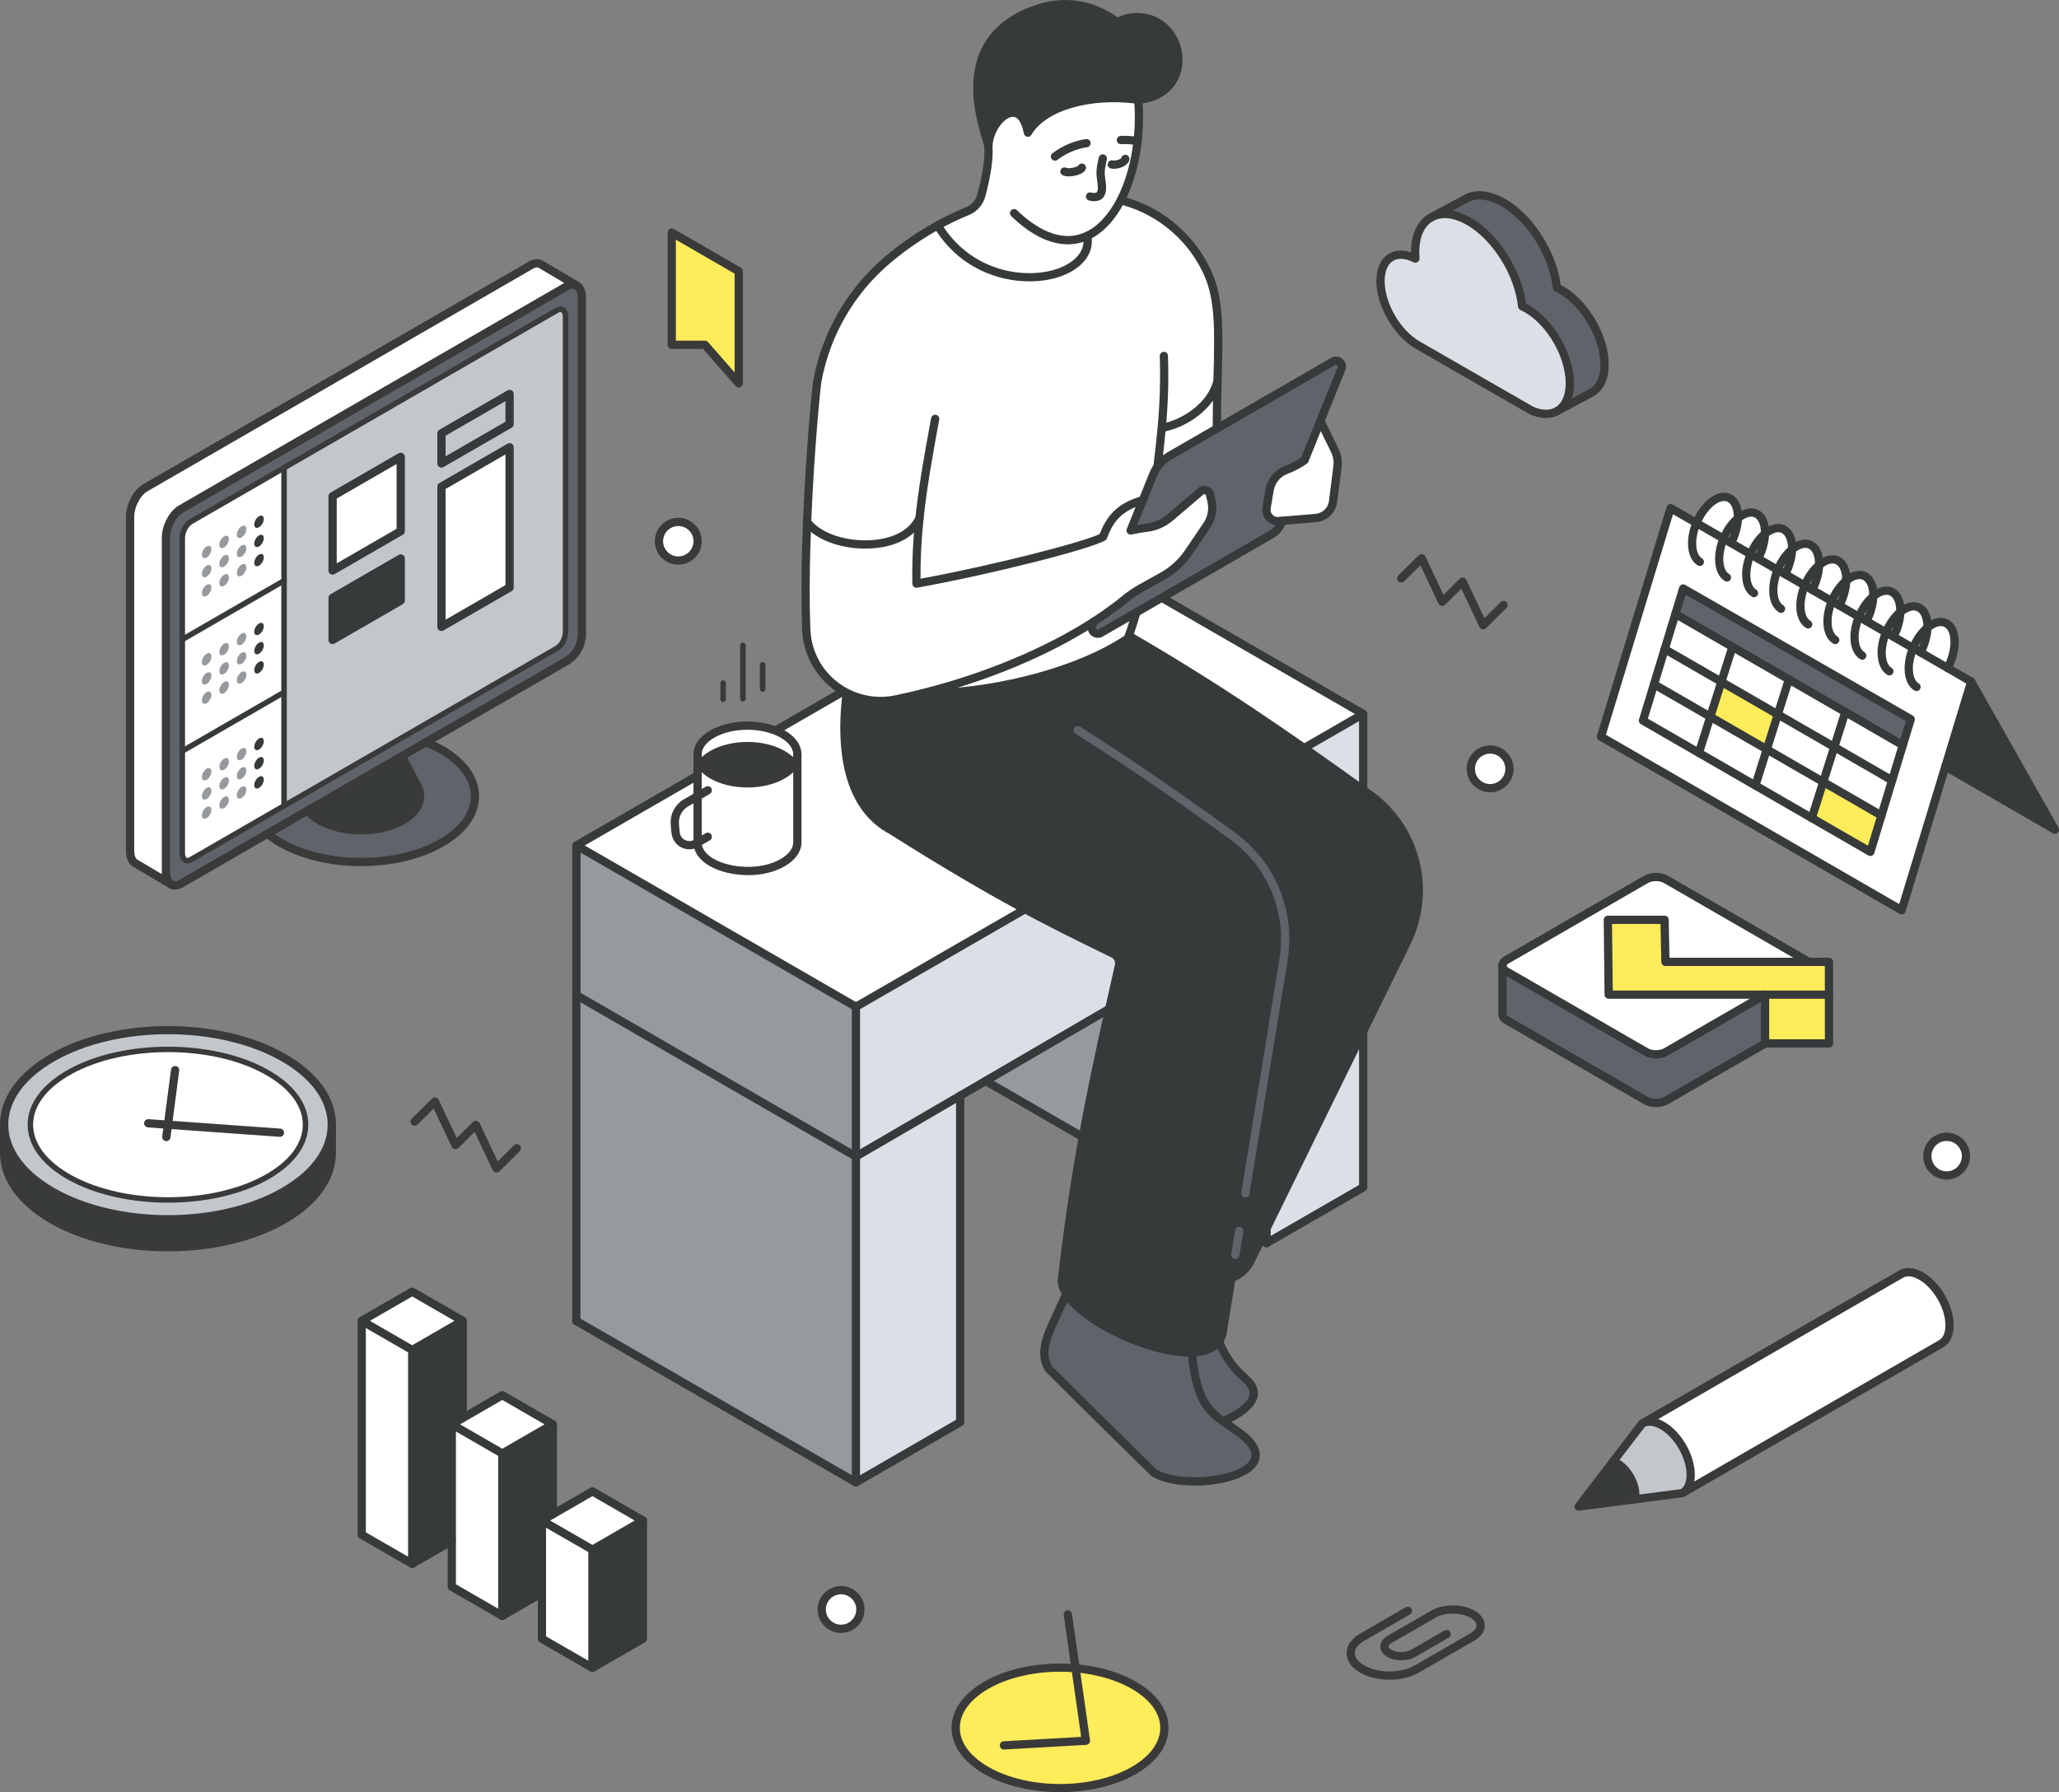 <?xml version="1.0" encoding="UTF-8"?>
<svg xmlns="http://www.w3.org/2000/svg" id="_レイヤー_2" data-name="レイヤー 2" viewBox="0 0 897.09 780.89">
  <rect x="0" y="0" width="897.09" height="780.89" fill="#808080" stroke="none"/>
  <defs>
    <style>
      .cls-1 {
        fill: #3a3a3a;
      }

      .cls-1, .cls-2, .cls-3, .cls-4, .cls-5, .cls-6, .cls-7, .cls-8, .cls-9 {
        stroke-width: 0px;
      }

      .cls-2 {
        fill: #feec5a;
      }

      .cls-3 {
        fill: #3a3a3a;
      }

      .cls-4 {
        fill: #dae0e5;
      }

      .cls-5 {
        fill: #c2c7cc;
      }

      .cls-6 {
        fill: #fff;
      }

      .cls-7 {
        fill: #969a9e;
      }

      .cls-8 {
        fill: #373a3a;
      }

      .cls-9 {
        fill: #5f646b;
      }
    </style>
  </defs>
  <g id="_メインビジュアル" data-name="メインビジュアル">
    <g>
      <g>
        <g>
          <path class="cls-8" d="M858.84,297l36.46,64.52-47.71-27.56c6.02-19.78,11.15-36.67,11.25-36.96Z"></path>
          <path class="cls-6" d="M762.73,241.51l96.1,55.49c-.1.3-30.29,99.53-30.32,99.61l-130.98-75.62,30.32-99.61,34.87,20.13ZM832.49,313.36l-99.15-56.94-17.52,57.56,99.09,57.2s16.81-55.24,17.59-57.82Z"></path>
          <path class="cls-6" d="M851.59,279.74c0,3.75-1.17,7.82-3.04,11.32l-11.79-6.81c1.78-3.33,2.93-7.18,3.03-10.79.58-.48,1.2-.91,1.82-1.27,5.53-3.18,9.99.19,9.99,7.55Z"></path>
          <path class="cls-6" d="M839.8,272.93c0,.18,0,.35-.01.53-2.57,2.11-4.81,5.35-6.27,8.92l-8.56-4.94c1.79-3.34,2.93-7.18,3.03-10.78.59-.48,1.2-.91,1.83-1.28,5.51-3.19,9.99.19,9.99,7.55Z"></path>
          <path class="cls-6" d="M839.78,273.46c-.1,3.61-1.24,7.46-3.03,10.79l-3.25-1.87c1.46-3.58,3.7-6.81,6.27-8.92Z"></path>
          <path class="cls-9" d="M733.34,256.42l99.15,56.94c-.78,2.59-2.01,6.6-3.45,11.35l-99.07-57.2,3.38-11.09Z"></path>
          <polygon class="cls-6" points="803.99 310.25 829.04 324.71 824.37 340.04 799.17 325.48 803.99 310.25"></polygon>
          <path class="cls-6" d="M827.99,266.12c0,.18,0,.36-.01.54-2.57,2.11-4.8,5.35-6.27,8.91l-8.55-4.94c1.78-3.34,2.93-7.19,3.03-10.79.59-.48,1.2-.91,1.83-1.28,5.51-3.18,9.98.2,9.98,7.56Z"></path>
          <path class="cls-6" d="M827.98,266.66c-.1,3.6-1.23,7.44-3.03,10.78l-3.25-1.87c1.47-3.56,3.7-6.8,6.27-8.91Z"></path>
          <polygon class="cls-6" points="799.17 325.48 824.37 340.04 819.72 355.35 794.35 340.71 799.17 325.48"></polygon>
          <polygon class="cls-2" points="794.35 340.71 819.72 355.35 814.9 371.18 789.38 356.45 794.35 340.71"></polygon>
          <path class="cls-6" d="M816.2,259.31c0,.18,0,.35-.01.53-2.57,2.12-4.8,5.36-6.27,8.92l-8.55-4.94c1.78-3.34,2.93-7.19,3.03-10.8.59-.48,1.2-.91,1.82-1.27,5.51-3.21,9.99.2,9.99,7.56Z"></path>
          <path class="cls-6" d="M816.19,259.84c-.1,3.6-1.24,7.45-3.03,10.79l-3.25-1.87c1.47-3.56,3.7-6.8,6.27-8.92Z"></path>
          <path class="cls-6" d="M804.41,252.5c0,.18,0,.34-.01.52-2.57,2.12-4.81,5.36-6.28,8.92l-8.55-4.94c1.79-3.33,2.93-7.17,3.03-10.78.59-.48,1.2-.91,1.83-1.28,5.51-3.18,9.99.2,9.99,7.56Z"></path>
          <polygon class="cls-6" points="803.99 310.25 799.17 325.48 774.57 311.28 779.39 296.05 803.99 310.25"></polygon>
          <path class="cls-6" d="M804.39,253.02c-.1,3.61-1.24,7.46-3.03,10.8l-3.26-1.88c1.47-3.56,3.71-6.8,6.28-8.92Z"></path>
          <polygon class="cls-6" points="799.17 325.48 794.35 340.71 769.76 326.52 774.57 311.28 799.17 325.48"></polygon>
          <polygon class="cls-6" points="794.35 340.71 789.38 356.45 764.79 342.25 769.76 326.52 794.35 340.71"></polygon>
          <path class="cls-6" d="M792.6,245.68c0,.18,0,.36-.01.54-2.57,2.12-4.8,5.35-6.27,8.91l-8.55-4.94c1.78-3.33,2.93-7.17,3.03-10.78.59-.48,1.2-.91,1.83-1.28,5.51-3.18,9.98.2,9.98,7.55Z"></path>
          <path class="cls-6" d="M792.59,246.22c-.1,3.61-1.23,7.45-3.03,10.78l-3.25-1.87c1.47-3.56,3.7-6.79,6.27-8.91Z"></path>
          <path class="cls-6" d="M780.81,238.87c0,.18,0,.36-.01.54-2.57,2.12-4.8,5.35-6.27,8.91l-8.56-4.94c1.79-3.33,2.94-7.18,3.04-10.79.58-.48,1.2-.9,1.82-1.27,5.51-3.21,9.99.2,9.99,7.55Z"></path>
          <path class="cls-6" d="M780.8,239.41c-.1,3.61-1.24,7.45-3.03,10.78l-3.25-1.87c1.47-3.56,3.7-6.79,6.27-8.91Z"></path>
          <polygon class="cls-6" points="779.39 296.05 774.57 311.28 749.98 297.09 754.8 281.85 779.39 296.05"></polygon>
          <polygon class="cls-2" points="774.57 311.28 769.76 326.52 745.17 312.32 749.98 297.09 774.57 311.28"></polygon>
          <polygon class="cls-6" points="769.76 326.52 764.79 342.25 740.19 328.05 745.17 312.32 769.76 326.52"></polygon>
          <path class="cls-6" d="M769.02,232.06c0,.18,0,.35-.01.53-2.57,2.11-4.81,5.35-6.27,8.92l-8.56-4.94c1.79-3.33,2.93-7.18,3.03-10.78.59-.48,1.2-.91,1.83-1.28,5.51-3.19,9.99.2,9.99,7.55Z"></path>
          <path class="cls-6" d="M769,232.59c-.1,3.61-1.24,7.46-3.04,10.79l-3.23-1.87c1.46-3.58,3.7-6.81,6.27-8.92Z"></path>
          <path class="cls-6" d="M757.21,225.26c0,.18,0,.36-.01.54-2.57,2.11-4.8,5.35-6.27,8.91l-11.79-6.81c1.82-4.39,4.76-8.26,8.1-10.19,5.51-3.19,9.98.19,9.98,7.55Z"></path>
          <path class="cls-6" d="M757.2,225.79c-.1,3.6-1.23,7.45-3.03,10.78l-3.25-1.87c1.47-3.56,3.7-6.8,6.27-8.91Z"></path>
          <polygon class="cls-6" points="729.96 267.51 754.8 281.85 749.98 297.09 725.3 282.83 729.96 267.51"></polygon>
          <polygon class="cls-6" points="725.3 282.83 749.98 297.09 745.17 312.32 720.63 298.16 725.3 282.83"></polygon>
          <polygon class="cls-6" points="745.17 312.32 740.19 328.05 715.82 313.98 720.63 298.16 745.17 312.32"></polygon>
        </g>
        <g>
          <path class="cls-8" d="M828.52,398.42c-.31,0-.62-.08-.9-.24l-130.98-75.62c-.72-.42-1.06-1.28-.82-2.08l30.32-99.61c.16-.53.55-.95,1.06-1.15.51-.2,1.09-.16,1.56.12l130.98,75.62c.74.43,1.08,1.32.81,2.13-.16.49-30.3,99.58-30.35,99.69-.19.49-.58.87-1.08,1.05-.2.07-.4.1-.6.1ZM699.68,320.15l127.78,73.78,29.24-96.09-127.78-73.77-29.24,96.08Z"></path>
          <path class="cls-8" d="M895.3,363.32c-.31,0-.62-.08-.9-.24l-47.71-27.56c-.86-.5-1.15-1.6-.66-2.46.5-.86,1.6-1.16,2.46-.66l42,24.26-33.21-58.78c-.49-.86-.18-1.96.68-2.45.86-.49,1.96-.18,2.45.68l36.46,64.52c.4.71.28,1.59-.3,2.16-.35.34-.8.52-1.27.52Z"></path>
          <path class="cls-8" d="M740.62,246.62c-.32,0-.64-.08-.92-.26-2.7-1.62-4.25-5.12-4.25-9.58,0-3.07.7-6.38,2.03-9.58,2.06-4.96,5.29-8.99,8.86-11.05,2.98-1.72,5.93-1.91,8.32-.53,2.76,1.59,4.35,5.11,4.35,9.64,0,.2,0,.42-.01.62-.17,3.89-1.32,7.99-3.24,11.55-.47.88-1.56,1.2-2.44.73-.87-.47-1.2-1.56-.73-2.44,1.66-3.09,2.66-6.65,2.81-10.01,0-.15,0-.31,0-.46,0-3.16-.95-5.6-2.55-6.52-1.58-.91-3.44-.21-4.73.53-2.86,1.65-5.6,5.14-7.34,9.32-1.15,2.77-1.76,5.6-1.76,8.2,0,3.17.91,5.54,2.5,6.5.85.51,1.13,1.62.61,2.47-.34.56-.93.87-1.54.87Z"></path>
          <path class="cls-8" d="M752.43,253.43c-.31,0-.63-.08-.92-.25-2.71-1.62-4.26-5.11-4.26-9.57,0-3.07.7-6.39,2.03-9.59,1.64-3.96,4.05-7.37,6.79-9.61.69-.57,1.37-1.04,2.06-1.44,2.98-1.72,5.93-1.91,8.33-.53,2.77,1.6,4.36,5.11,4.36,9.64,0,.2,0,.41-.01.61-.17,3.88-1.33,7.99-3.25,11.56-.47.88-1.56,1.2-2.44.73-.88-.47-1.2-1.56-.73-2.44,1.67-3.11,2.67-6.67,2.82-10.02,0-.15,0-.3,0-.45,0-3.16-.96-5.6-2.56-6.52-1.58-.91-3.44-.21-4.73.53-.53.3-1.05.67-1.59,1.11-2.25,1.84-4.35,4.83-5.75,8.21-1.15,2.77-1.76,5.61-1.76,8.21,0,3.17.92,5.53,2.51,6.49.85.51,1.13,1.61.62,2.47-.34.56-.93.88-1.54.88Z"></path>
          <path class="cls-8" d="M764.22,260.24c-.31,0-.63-.08-.92-.25-2.71-1.61-4.27-5.1-4.27-9.58,0-3.04.7-6.35,2.04-9.59,1.62-3.93,4.03-7.35,6.79-9.62.64-.53,1.33-1.01,2.05-1.43,2.97-1.74,5.93-1.93,8.32-.55,2.78,1.6,4.37,5.11,4.37,9.65,0,.2,0,.42-.01.62-.17,3.87-1.32,7.97-3.23,11.54-.47.88-1.56,1.21-2.43.74-.88-.47-1.21-1.56-.74-2.43,1.67-3.11,2.67-6.67,2.81-10.01,0-.15,0-.31,0-.46,0-3.17-.96-5.61-2.57-6.53-1.58-.91-3.44-.21-4.72.54-.56.33-1.09.7-1.58,1.1-2.28,1.88-4.37,4.87-5.75,8.22-1.16,2.8-1.77,5.64-1.77,8.21,0,3.18.91,5.54,2.51,6.48.85.51,1.14,1.61.63,2.46-.34.57-.93.88-1.55.88Z"></path>
          <path class="cls-8" d="M776.01,267.05c-.31,0-.63-.08-.92-.25-2.7-1.61-4.26-5.1-4.26-9.58,0-3.06.7-6.37,2.03-9.59,1.63-3.94,4.04-7.36,6.79-9.61.68-.56,1.38-1.04,2.07-1.44,2.98-1.72,5.93-1.91,8.32-.53,2.77,1.6,4.35,5.11,4.35,9.63,0,.2,0,.41-.01.61-.18,3.9-1.33,8-3.24,11.56-.47.88-1.56,1.2-2.44.73-.87-.47-1.2-1.56-.73-2.44,1.66-3.09,2.66-6.65,2.81-10.01,0-.14,0-.31,0-.46,0-3.16-.95-5.59-2.55-6.52-1.57-.91-3.44-.22-4.73.53-.52.3-1.06.68-1.59,1.11-2.3,1.89-4.34,4.8-5.75,8.21-1.15,2.78-1.76,5.62-1.76,8.21,0,3.13.93,5.55,2.5,6.49.85.51,1.13,1.61.63,2.47-.34.56-.93.88-1.55.88Z"></path>
          <path class="cls-8" d="M787.81,273.87c-.31,0-.63-.08-.92-.25-2.71-1.62-4.26-5.11-4.26-9.59,0-3.06.7-6.38,2.03-9.59,1.63-3.94,4.04-7.36,6.79-9.62.69-.57,1.37-1.04,2.07-1.44,2.98-1.72,5.94-1.91,8.33-.53,2.77,1.6,4.36,5.11,4.36,9.64,0,.2,0,.4-.01.6-.17,3.87-1.32,7.98-3.23,11.56-.47.88-1.56,1.21-2.43.74-.88-.47-1.21-1.56-.74-2.43,1.67-3.12,2.67-6.69,2.82-10.04,0-.15,0-.29,0-.44,0-3.16-.96-5.6-2.56-6.53-1.58-.91-3.45-.22-4.73.53-.53.3-1.05.67-1.59,1.11-2.3,1.89-4.34,4.8-5.75,8.21-1.15,2.78-1.76,5.62-1.76,8.21,0,3.17.92,5.54,2.51,6.5.85.51,1.13,1.61.62,2.47-.34.56-.93.87-1.54.88Z"></path>
          <path class="cls-8" d="M799.61,280.68c-.31,0-.63-.08-.92-.25-2.71-1.62-4.26-5.11-4.26-9.59,0-3.06.7-6.37,2.03-9.59,1.63-3.95,4.05-7.36,6.8-9.63.66-.54,1.35-1.02,2.05-1.43,2.97-1.73,5.92-1.92,8.32-.55,2.78,1.6,4.37,5.12,4.37,9.66,0,.2,0,.4-.01.6-.17,3.87-1.32,7.98-3.24,11.57-.47.88-1.56,1.21-2.43.74-.88-.47-1.21-1.56-.74-2.43,1.67-3.13,2.67-6.69,2.82-10.03,0-.14,0-.3,0-.45,0-3.17-.96-5.62-2.57-6.54-1.58-.91-3.44-.21-4.72.54-.54.32-1.07.69-1.58,1.1-2.27,1.86-4.37,4.86-5.76,8.22-1.15,2.78-1.76,5.62-1.76,8.21,0,3.17.92,5.54,2.51,6.5.85.51,1.13,1.61.62,2.47-.34.56-.93.88-1.54.88Z"></path>
          <path class="cls-8" d="M811.4,287.49c-.32,0-.64-.08-.93-.26-2.7-1.62-4.25-5.12-4.25-9.58,0-3.07.7-6.38,2.03-9.58,1.64-3.96,4.06-7.38,6.79-9.62.69-.57,1.37-1.04,2.07-1.44,2.98-1.72,5.93-1.91,8.32-.53,2.77,1.6,4.35,5.11,4.35,9.64,0,.2,0,.42-.01.62-.17,3.88-1.32,7.98-3.24,11.55-.47.88-1.56,1.2-2.44.73-.88-.47-1.2-1.56-.74-2.43,1.66-3.1,2.66-6.66,2.81-10.01,0-.15,0-.31,0-.46,0-3.16-.95-5.6-2.55-6.53-1.58-.91-3.44-.22-4.72.53-.53.31-1.05.67-1.59,1.11-2.29,1.88-4.33,4.79-5.75,8.22-1.15,2.77-1.76,5.6-1.76,8.2,0,3.17.91,5.54,2.5,6.5.85.51,1.13,1.62.61,2.47-.34.56-.93.87-1.54.87Z"></path>
          <path class="cls-8" d="M823.21,294.3c-.31,0-.63-.08-.92-.25-2.71-1.62-4.26-5.11-4.26-9.59,0-3.07.7-6.38,2.03-9.58,1.64-3.96,4.06-7.37,6.79-9.61.69-.57,1.37-1.04,2.06-1.44,2.98-1.73,5.94-1.91,8.33-.53,2.77,1.6,4.35,5.11,4.35,9.64,0,.2,0,.4-.01.6-.18,3.89-1.33,7.99-3.24,11.57-.47.88-1.56,1.21-2.43.74-.88-.47-1.21-1.56-.74-2.43,1.67-3.11,2.66-6.67,2.82-10.03,0-.14,0-.29,0-.45,0-3.16-.96-5.6-2.56-6.52-1.58-.91-3.45-.21-4.73.53-.53.3-1.05.67-1.59,1.11-2.25,1.84-4.35,4.83-5.75,8.21-1.15,2.77-1.76,5.6-1.76,8.2,0,3.17.92,5.54,2.51,6.5.85.51,1.13,1.61.62,2.47-.34.56-.93.88-1.54.88Z"></path>
          <path class="cls-8" d="M835,301.11c-.31,0-.63-.08-.92-.25-2.71-1.62-4.26-5.11-4.26-9.59,0-3.03.7-6.34,2.04-9.58,1.62-3.93,4.03-7.35,6.79-9.62.67-.55,1.36-1.03,2.06-1.44,2.99-1.72,5.96-1.9,8.35-.52,2.76,1.6,4.34,5.1,4.34,9.63,0,3.93-1.15,8.25-3.25,12.17-.47.88-1.56,1.21-2.43.74-.88-.47-1.21-1.56-.74-2.43,1.79-3.36,2.82-7.17,2.82-10.47s-.93-5.58-2.54-6.51c-1.58-.92-3.45-.22-4.75.53-.53.3-1.06.67-1.57,1.09-2.28,1.88-4.37,4.87-5.75,8.22-1.16,2.8-1.77,5.64-1.77,8.2,0,3.17.92,5.54,2.51,6.5.85.51,1.13,1.61.62,2.47-.34.56-.93.88-1.54.88Z"></path>
          <path class="cls-8" d="M814.9,372.98c-.31,0-.62-.08-.9-.24l-99.08-57.2c-.72-.42-1.07-1.28-.82-2.08l17.52-57.56c.16-.52.55-.95,1.06-1.15.51-.2,1.08-.16,1.56.11l99.15,56.94c.73.42,1.07,1.28.83,2.08-.78,2.58-17.59,57.82-17.59,57.82-.16.53-.55.95-1.06,1.15-.21.08-.44.13-.66.13ZM717.95,313.13l95.89,55.36,16.52-54.28-95.95-55.1-16.45,54.03Z"></path>
          <path class="cls-8" d="M829.04,326.51c-.31,0-.61-.08-.9-.24l-99.07-57.2c-.86-.5-1.15-1.6-.66-2.46.5-.86,1.6-1.15,2.46-.66l99.07,57.2c.86.5,1.15,1.6.66,2.46-.33.58-.94.9-1.56.9Z"></path>
          <path class="cls-8" d="M824.37,341.84c-.31,0-.61-.08-.9-.24l-99.07-57.2c-.86-.5-1.15-1.6-.66-2.46.5-.86,1.6-1.15,2.46-.66l99.07,57.2c.86.5,1.15,1.6.66,2.46-.33.58-.94.9-1.56.9Z"></path>
          <path class="cls-8" d="M819.72,357.15c-.31,0-.61-.08-.9-.24l-99.08-57.19c-.86-.5-1.15-1.6-.66-2.46.5-.86,1.6-1.15,2.46-.66l99.08,57.19c.86.5,1.15,1.6.66,2.46-.33.58-.94.9-1.56.9Z"></path>
          <path class="cls-8" d="M740.19,329.85c-.18,0-.36-.03-.54-.08-.95-.3-1.47-1.31-1.17-2.26l14.61-46.19c.3-.95,1.31-1.47,2.26-1.17.95.3,1.47,1.31,1.17,2.26l-14.61,46.19c-.24.77-.95,1.26-1.72,1.26Z"></path>
          <path class="cls-8" d="M764.79,344.05c-.18,0-.36-.03-.54-.08-.95-.3-1.47-1.31-1.17-2.26l14.6-46.2c.3-.95,1.31-1.47,2.26-1.17.95.3,1.47,1.31,1.17,2.26l-14.6,46.2c-.24.77-.95,1.26-1.72,1.26Z"></path>
          <path class="cls-8" d="M789.38,358.25c-.18,0-.36-.03-.54-.08-.95-.3-1.47-1.31-1.17-2.26l14.61-46.2c.3-.95,1.31-1.47,2.26-1.17.95.3,1.47,1.31,1.17,2.26l-14.61,46.2c-.24.77-.95,1.26-1.72,1.26Z"></path>
        </g>
      </g>
      <g>
        <g>
          <polygon class="cls-4" points="593.92 375.08 593.92 517.37 551.82 541.67 551.82 399.7 551.79 399.65 593.92 375.08"></polygon>
          <polygon class="cls-4" points="418.34 477.45 372.92 503.93 372.92 438.7 593.92 311.1 593.92 375.08 418.34 477.45"></polygon>
          <polygon class="cls-6" points="593.92 311.1 372.92 438.7 251.15 368.4 472.15 240.8 593.92 311.1"></polygon>
          <polygon class="cls-7" points="551.82 399.7 551.82 541.67 429.42 471 429.42 470.99 551.79 399.65 551.82 399.7"></polygon>
          <polygon class="cls-4" points="418.34 477.45 418.34 619.69 372.92 645.91 372.92 503.93 418.34 477.45"></polygon>
          <polygon class="cls-7" points="372.92 503.93 372.92 645.91 251.1 575.58 251.1 433.62 251.15 433.62 372.92 503.93"></polygon>
          <polygon class="cls-7" points="372.92 503.62 372.92 503.93 251.15 433.62 251.15 368.4 372.92 438.7 372.92 503.62"></polygon>
        </g>
        <g>
          <path class="cls-8" d="M372.92,505.73c-.62,0-1.22-.32-1.55-.89-.19-.33-.27-.7-.24-1.06,0-.05,0-.1,0-.16v-64.93c0-.64.34-1.24.9-1.56l221-127.59c.56-.32,1.24-.32,1.8,0,.56.32.9.91.9,1.56v63.98c0,.64-.34,1.23-.89,1.55l-221,128.85c-.28.17-.6.24-.91.24ZM374.72,439.73v61.07l217.4-126.76v-59.83l-217.4,125.52Z"></path>
          <path class="cls-8" d="M372.92,505.73c-.3,0-.62-.08-.9-.24l-121.77-70.31c-.56-.32-.9-.92-.9-1.56v-65.22c0-.64.34-1.24.9-1.56l221-127.6c.56-.32,1.24-.32,1.8,0l121.77,70.3c.86.5,1.15,1.6.66,2.46-.5.86-1.6,1.15-2.46.66l-120.87-69.78-219.2,126.56v63.15l120.87,69.79c.86.5,1.16,1.6.66,2.46-.33.58-.94.9-1.56.9Z"></path>
          <path class="cls-8" d="M372.92,440.49c-.31,0-.61-.08-.9-.24l-121.77-70.3c-.86-.5-1.16-1.6-.66-2.46.5-.86,1.6-1.15,2.46-.66l121.77,70.3c.86.5,1.16,1.6.66,2.46-.33.58-.94.9-1.56.9Z"></path>
          <path class="cls-8" d="M372.92,647.71c-.31,0-.62-.08-.9-.24-.56-.32-.9-.91-.9-1.56v-142.29c0-.99.81-1.8,1.8-1.8s1.8.81,1.8,1.8v139.18l41.82-24.15v-141.25c0-.99.81-1.8,1.8-1.8s1.8.81,1.8,1.8v142.29c0,.64-.34,1.24-.9,1.56l-45.42,26.22c-.28.16-.59.24-.9.24Z"></path>
          <path class="cls-8" d="M251.1,577.38c-.99,0-1.8-.81-1.8-1.8v-142.28c0-.99.81-1.8,1.8-1.8s1.8.81,1.8,1.8v142.28c0,.99-.8,1.8-1.8,1.8Z"></path>
          <path class="cls-8" d="M372.92,647.71c-.31,0-.61-.08-.9-.24l-121.82-70.33c-.86-.5-1.16-1.6-.66-2.46.5-.86,1.6-1.16,2.46-.66l121.82,70.33c.86.5,1.16,1.6.66,2.46-.33.58-.94.9-1.56.9Z"></path>
          <path class="cls-8" d="M551.82,543.47c-.31,0-.62-.08-.9-.24-.56-.32-.9-.91-.9-1.56v-141.98c0-.99.81-1.8,1.8-1.8s1.8.81,1.8,1.8v138.86l38.51-22.23v-141.25c0-.99.81-1.8,1.8-1.8s1.8.81,1.8,1.8v142.29c0,.64-.34,1.24-.9,1.56l-42.1,24.31c-.28.16-.59.24-.9.24Z"></path>
          <path class="cls-8" d="M551.82,543.47c-.31,0-.62-.08-.9-.24l-122.4-70.67c-.86-.5-1.16-1.6-.66-2.46.5-.86,1.6-1.16,2.46-.66l122.4,70.67c.86.5,1.15,1.6.66,2.46-.33.58-.94.9-1.56.9Z"></path>
        </g>
      </g>
      <g>
        <g>
          <path class="cls-8" d="M536.57,556.78l-3.59,21.97c-.16,2.33-.84,4.24-1.96,5.75-2.32,3.18-6.53,4.64-11.77,4.81-17.69.61-47.04-13.39-54.73-25.6h0c-1.4-2.23-2.08-4.39-1.84-6.38,6.24-53.43,13.66-87.22,24.82-136.51.49-2.14-.56-4.34-2.53-5.3-27.46-13.37-50.35-24.54-96.43-53.66-20.96-11.12-22.14-38.29-19.78-58.91l.47-.92c6.42,3.19,13.79,4.21,20.91,2.73,3.9-.81,7.83-1.71,11.74-2.69,30.33.27,64.39-9.16,83.91-20.43,1.91-1.11,3.79-2.26,5.63-3.47.14-.37.29-.76.41-1.15h.01c39.12,22.71,68.61,43.05,104.87,69.15,20.45,14.72,27.22,41.95,16.13,64.59l-68.29,139.26c-2.09,3.58-4.85,5.67-7.99,6.74Z"></path>
          <path class="cls-9" d="M497.93,217.9l4.51-11.18c.49-1.21,1.12-2.36,1.88-3.4,1.32-1.83,3.03-3.39,5.01-4.54l71.49-41.27c.95-.55,2.12-.44,2.94.27.83.72,1.1,1.87.69,2.88l-16.07,39.86c-2.33,1.67-5.15,3.17-8.18,4.32-3.7,1.42-6.39,4.7-7.05,8.61l-1.33,7.85c-.25,1.51.2,3.04,1.23,4.18,1.03,1.12,2.53,1.71,4.05,1.58l1.51-.12-.3.81c-.77,2.12-2.27,3.89-4.23,5.02l-74.49,43c-.96.56-2.17.44-3-.29-.84-.72-1.12-1.91-.7-2.93l.69-1.71h0c4.9-3.17,9.49-6.47,13.69-9.91,2.11-1.73,4.45-3.32,6.83-4.65l9.31-5.17c4.57-2.54,8.49-6.12,11.42-10.44l8.05-11.88c2.09-3.08,2.79-6.89,1.94-10.52l-.67-2.89c-.2-.85-.81-1.52-1.63-1.78-.82-.27-1.72-.1-2.37.46l-13.35,11.39c-2.93,2.51-6.56,4.08-10.38,4.5-1.72.2-3.96.55-6.83,1.17l5.33-13.24Z"></path>
          <path class="cls-6" d="M581.54,196.22c1.08,2.22,1.5,4.7,1.18,7.14l-1.93,15.23c-.49,3.83-3.59,6.79-7.43,7.12l-16.25,1.36c-1.52.12-3.02-.46-4.05-1.58-1.03-1.13-1.48-2.67-1.23-4.18l1.33-7.85c.66-3.91,3.35-7.19,7.05-8.61,3.03-1.16,5.85-2.65,8.18-4.32l6.89-17.09,6.26,12.79Z"></path>
          <path class="cls-9" d="M546.03,630.45c2.01,3.49,1.37,7.35-3.93,10.41-10.28,5.93-31.21,6.19-39.44.79-.14-.07-45.72-45.09-45.79-45.22-5.56-9.45,2.77-20.12,7.65-32.71,7.69,12.21,37.04,26.21,54.73,25.6h0c.9,7.6,1.68,15.09,5.58,21.84,1.97,3.4,4.92,5.95,8.08,8.21,5,3.61,10.47,6.51,13.11,11.08Z"></path>
          <path class="cls-9" d="M545.75,604.72c2.59,6.34-5.73,11.42-12.84,14.65-3.15-2.27-6.11-4.81-8.08-8.21-3.9-6.74-4.69-14.23-5.58-21.82h0c5.23-.19,9.45-1.65,11.77-4.82h.01c5.98,14.2,12.76,15.44,14.72,20.22Z"></path>
          <path class="cls-6" d="M506.16,186.3c-.51,5.6-1.15,11.11-1.83,17.01-.76,1.05-1.4,2.19-1.88,3.4l-4.51,11.18c-8.01,2.51-13.69,5.91-17.31,16.02-5.6,3.45-48.81,14.56-81.3,20.4-.2-9.81.31-19.16,1.31-28.53h-.01c-7.35,16.15-40,13.84-48.97,1.65,1.26-31.14,3.98-58.73,4.49-61.51,3.83-20.67,14.72-39.39,30.82-52.9,6.69-5.62,13.92-10.62,21.58-14.82,20.69,34.14,69,24.69,65.16,4.57,5.96-2.75,10.91-8.34,14.63-15.61.81.26,1.66.54,2.56.81,15.54,4.74,28.32,15.85,35.14,30.6,5.5,11.88,4.72,25.76,4.46,47.21,0,.01,0,.01,0,.01-2.19,10.56-14.13,18.8-23.89,20.53l-.42-.04Z"></path>
          <path class="cls-6" d="M530.47,165.81c-.15,6.28-.3,13.21-.3,20.94l-20.84,12.03c-1.98,1.15-3.69,2.7-5.01,4.54.69-5.91,1.32-11.42,1.83-17.01l.42.04c9.76-1.73,21.7-9.97,23.89-20.53Z"></path>
          <path class="cls-6" d="M527.83,218.28c.85,3.63.15,7.44-1.94,10.52l-8.05,11.88c-2.93,4.32-6.84,7.9-11.42,10.44l-9.31,5.17c-2.38,1.33-4.72,2.92-6.83,4.65-4.2,3.44-8.79,6.74-13.69,9.9-20.96,13.55-47.75,24.45-74.71,31.24-3.91.98-7.84,1.88-11.74,2.69-7.13,1.48-14.5.46-20.91-2.73-1.96-.97-3.84-2.16-5.58-3.53-7.49-5.87-12.02-14.73-12.36-24.24-.55-14.71-.27-31.22.36-46.84,8.97,12.19,41.62,14.51,48.97-1.65h.01c-1,9.37-1.51,18.72-1.31,28.53,32.49-5.85,75.71-16.95,81.3-20.4,3.63-10.11,9.3-13.51,17.31-16.02l-5.33,13.24c2.87-.62,5.11-.97,6.83-1.17,3.83-.42,7.45-1.99,10.38-4.5l13.35-11.39c.65-.56,1.54-.73,2.37-.46.82.27,1.43.93,1.63,1.78l.67,2.89Z"></path>
          <path class="cls-8" d="M495.3,7.46c21.55,0,26.42,33.73.6,35.97-22.21-2.99-41.73,3.48-48.06,14.36-3.35-17.42-17-5.22-17.23,6.19h-.01c-.04-.42-.1-.81-.19-1.16-1.7-6.91-16.17-42.4,16.59-57.09,17.56-7.89,31.07-2.61,39.84,3.99,2.43-1.43,5.33-2.27,8.46-2.27Z"></path>
          <path class="cls-6" d="M473.69,102.78c3.84,20.12-44.47,29.56-65.16-4.57,4.21-2.33,8.55-4.4,13-6.22,2.93-1.2,5.15-3.69,5.98-6.73,2.31-8.41,3.63-16.81,3.09-21.26h.01c.22-11.42,13.87-23.62,17.23-6.19,6.33-10.88,25.85-17.35,48.06-14.36.51,6.01.41,12.12-.25,18.01-1.07,9.47-3.59,18.45-7.33,25.73-3.73,7.27-8.68,12.85-14.63,15.61Z"></path>
          <path class="cls-6" d="M479.61,275.78l15.42-8.9c-.91,3.44-2.04,6.81-3.19,10.16-.13.38-.27.77-.41,1.15-1.84,1.21-3.73,2.36-5.63,3.47-19.52,11.27-53.58,20.7-83.91,20.43,26.96-6.78,53.75-17.69,74.71-31.24h0s-.69,1.72-.69,1.72c-.42,1.02-.14,2.21.7,2.93.84.72,2.04.85,3,.29Z"></path>
        </g>
        <g>
          <path class="cls-8" d="M465.22,106.45c-6.6,0-14.92-2.92-24.62-12.26-.72-.69-.74-1.83-.05-2.54.69-.72,1.83-.74,2.54-.05,10.72,10.31,21.04,13.62,29.85,9.55,5.31-2.45,10.08-7.57,13.79-14.79,3.62-7.04,6.09-15.72,7.14-25.11.66-5.87.74-11.81.24-17.66-.08-.99.65-1.86,1.64-1.94.97-.08,1.86.65,1.94,1.64.52,6.09.43,12.26-.25,18.37-1.1,9.81-3.7,18.92-7.52,26.35-4.08,7.95-9.43,13.62-15.48,16.42-2.53,1.17-5.62,2.04-9.22,2.04Z"></path>
          <path class="cls-8" d="M530.17,188.55c-.99,0-1.8-.81-1.8-1.8,0-4.33.05-8.38.11-12.22-5.02,7.11-13.79,12.19-21.6,13.58-.97.17-1.91-.48-2.08-1.46-.17-.98.48-1.91,1.46-2.09,9.21-1.64,20.4-9.4,22.44-19.09.14-.76.76-1.36,1.54-1.46.08-.01.16-.02.25-.01h.01c.96.02,1.74.79,1.76,1.75v.04s0,.06,0,.09c-.15,6.38-.3,13.19-.3,20.86,0,.99-.81,1.8-1.8,1.8Z"></path>
          <path class="cls-8" d="M530.48,167.59s-.03,0-.04,0c-.99-.02-1.78-.85-1.76-1.84l.04-1.8c.5-20.14.82-33.45-4.34-44.61-6.59-14.25-18.99-25.05-34.03-29.63-.87-.27-1.69-.53-2.47-.78-.95-.31-1.52-1.34-1.21-2.28.31-.94,1.26-1.48,2.21-1.18,0,0,1.68.54,2.53.8,16.02,4.88,29.23,16.39,36.24,31.56,5.52,11.92,5.18,25.56,4.67,46.21l-.04,1.8c-.02.98-.82,1.75-1.8,1.75Z"></path>
          <path class="cls-8" d="M399.31,256.11c-.41,0-.82-.14-1.14-.41-.41-.33-.65-.83-.66-1.36-.19-9.17.24-18.57,1.32-28.75,1.43-13.56,3.84-27.11,6.85-43.41.18-.98,1.12-1.62,2.09-1.44.98.18,1.62,1.12,1.44,2.09-2.99,16.23-5.39,29.71-6.81,43.14-.97,9.25-1.41,17.84-1.33,26.19,31.52-5.8,71.11-15.98,78.08-19.5,3.83-10.16,9.84-13.86,18.23-16.49.17-.05.35-.08.54-.08.99,0,1.81.81,1.81,1.8,0,.85-.58,1.56-1.37,1.75-7.65,2.41-12.74,5.63-16.05,14.87-.14.38-.4.71-.75.92-6.19,3.82-50.6,15.01-81.93,20.64-.11.02-.21.03-.32.03Z"></path>
          <path class="cls-8" d="M383.68,307.23c-5.25,0-10.49-1.21-15.25-3.58-2.09-1.04-4.07-2.29-5.89-3.72-7.92-6.21-12.68-15.54-13.05-25.59-.49-13.16-.37-28.97.36-46.98,1.29-31.83,4.02-59.08,4.52-61.76,3.9-21.05,15.06-40.21,31.44-53.95,6.82-5.73,14.18-10.78,21.86-15.02,4.28-2.36,8.71-4.48,13.19-6.31,2.4-.98,4.25-3.05,4.93-5.54,2.28-8.32,3.47-16.41,3.04-20.6-.04-.39-.09-.68-.14-.91-.15-.62-.41-1.46-.72-2.5-3.18-10.56-12.87-42.68,18.32-56.66,18.02-8.09,31.95-2.76,40.71,3.5,2.54-1.27,5.39-1.94,8.32-1.94,12.38,0,19.49,10.07,19.9,19.54.39,9.1-5.37,18.83-19.15,20.02-.13.01-.26,0-.4,0-20.65-2.79-40.1,2.89-46.27,13.48-.38.65-1.12.99-1.86.87-.74-.13-1.32-.7-1.46-1.43-.54-2.82-1.91-7.54-5.04-7.25-3.66.31-8.5,6.74-8.62,13.14.43,4.71-.78,12.99-3.17,21.7-.98,3.56-3.61,6.52-7.04,7.92-4.34,1.78-8.65,3.84-12.81,6.13-7.48,4.12-14.64,9.04-21.29,14.62-15.74,13.2-26.47,31.62-30.21,51.85-.43,2.32-3.18,29.71-4.46,61.26-.73,17.92-.85,33.63-.36,46.7.33,8.99,4.59,17.34,11.68,22.89,1.63,1.28,3.41,2.4,5.27,3.33,6.12,3.04,13.13,3.96,19.75,2.58,3.93-.81,7.85-1.71,11.67-2.67,27.6-6.94,53.94-17.95,74.17-31,4.94-3.19,9.49-6.48,13.52-9.78,2.13-1.75,4.58-3.42,7.09-4.83l9.32-5.18c4.31-2.4,8.05-5.81,10.8-9.88l8.05-11.88c1.8-2.65,2.41-5.97,1.68-9.1l-.67-2.89c-.05-.23-.21-.41-.44-.48-.23-.07-.47-.03-.63.11l-13.36,11.4c-3.22,2.75-7.14,4.45-11.35,4.92-1.98.23-4.22.61-6.65,1.14-.65.14-1.33-.09-1.76-.6-.43-.51-.54-1.21-.29-1.83l9.85-24.42c.54-1.33,1.24-2.61,2.09-3.79,1.48-2.05,3.41-3.79,5.57-5.04l71.49-41.27c1.61-.93,3.63-.74,5.02.48,1.4,1.22,1.87,3.19,1.17,4.91l-8.87,22.02,5.91,12.07c1.24,2.54,1.71,5.36,1.35,8.16l-1.93,15.23c-.59,4.64-4.4,8.29-9.06,8.68l-16.25,1.36c-2.05.17-4.12-.64-5.52-2.16-1.42-1.55-2.03-3.62-1.69-5.69l1.33-7.86c.76-4.52,3.9-8.35,8.18-9.99,2.69-1.03,5.22-2.34,7.35-3.81l15.87-39.37c.13-.31.05-.64-.2-.85-.24-.21-.57-.24-.86-.07l-71.5,41.27c-1.72,1-3.27,2.39-4.45,4.03-.68.94-1.24,1.96-1.67,3.02l-8.6,21.34c1.31-.23,2.55-.41,3.71-.55,3.5-.39,6.75-1.8,9.42-4.08l13.35-11.39c1.12-.97,2.65-1.27,4.09-.8,1.43.46,2.48,1.62,2.83,3.08l.67,2.89c.96,4.11.16,8.46-2.21,11.94l-8.05,11.88c-3.07,4.53-7.23,8.34-12.03,11.01l-9.31,5.17c-2.32,1.3-4.59,2.85-6.56,4.47-4.14,3.39-8.8,6.76-13.85,10.02-20.55,13.26-47.27,24.43-75.25,31.47-3.87.97-7.84,1.88-11.81,2.71-2.25.47-4.54.7-6.83.7ZM575.44,187.84l-5.38,13.35c-.13.32-.34.59-.62.79-2.47,1.77-5.43,3.34-8.58,4.54-3.1,1.19-5.37,3.96-5.92,7.23l-1.33,7.85c-.16.96.13,1.94.79,2.66.65.7,1.63,1.08,2.57,1l16.25-1.36c2.98-.25,5.42-2.59,5.79-5.55l1.93-15.23c.27-2.1-.08-4.22-1.02-6.13l-4.48-9.17ZM464.16,3.63c-4.95,0-10.43,1.07-16.42,3.76-25.94,11.63-20.81,36.8-17.26,49.27,2.19-5.02,6.23-9.01,10.25-9.35,2.16-.19,5.72.52,7.86,6.38,8.5-9.83,27.15-14.73,47.35-12.05,12.04-1.13,15.97-9.45,15.67-16.27-.34-7.8-6.17-16.1-16.31-16.1-2.7,0-5.31.7-7.55,2.02-.62.37-1.41.33-2-.11-5.14-3.87-12.44-7.55-21.6-7.55Z"></path>
          <path class="cls-8" d="M478.31,277.93c-1.03,0-2.06-.37-2.89-1.08-1.43-1.23-1.9-3.23-1.18-4.98l.68-1.69c.37-.92,1.42-1.37,2.34-1,.92.37,1.37,1.42,1,2.34l-.69,1.71c-.13.32-.04.68.21.9.26.22.63.26.92.09l74.49-43.01c1.59-.92,2.81-2.37,3.44-4.08l.3-.82c.34-.93,1.38-1.41,2.31-1.06.93.34,1.41,1.38,1.07,2.31l-.3.81c-.91,2.49-2.69,4.61-5.01,5.96l-74.49,43c-.68.4-1.44.59-2.19.59Z"></path>
          <path class="cls-8" d="M448.55,122.6c-14.1,0-31.12-6.23-41.56-23.47-.17-.28-.26-.6-.26-.93,0-.99.81-1.81,1.8-1.81.71,0,1.32.4,1.61.99,13.35,21.88,38.06,24.54,51.38,19.43,7.59-2.92,11.48-8.04,10.4-13.7-.19-.98.45-1.92,1.43-2.1.97-.19,1.92.45,2.1,1.43,1.43,7.51-3.29,14.14-12.64,17.73-3.99,1.53-8.91,2.43-14.26,2.43Z"></path>
          <path class="cls-8" d="M376.95,239.05c-11.25,0-22.03-4.13-26.76-10.55-.59-.8-.42-1.93.38-2.51.8-.59,1.93-.42,2.51.38,4.6,6.25,16.71,10.06,28.16,8.86,8.73-.91,15.19-4.62,17.72-10.19.41-.9,1.48-1.3,2.38-.89.9.41,1.3,1.48.89,2.38-3.08,6.76-10.59,11.23-20.62,12.27-1.56.16-3.12.24-4.67.24Z"></path>
          <path class="cls-8" d="M504.32,205.07c-.07,0-.13,0-.2-.01-.99-.11-1.7-.97-1.58-1.95.69-5.91,1.32-11.42,1.83-16.97.97-10.74,1.26-20.31.92-31-.03-.99.75-1.82,1.74-1.85.99-.06,1.82.75,1.85,1.74.35,10.85.06,20.55-.93,31.44-.51,5.59-1.15,11.12-1.83,16.98-.11.92-.89,1.63-1.8,1.63Z"></path>
          <path class="cls-8" d="M518.15,591.13c-18.24,0-47.15-13.76-55.15-26.46-.53-.84-.28-1.95.56-2.48.84-.53,1.95-.28,2.48.56,7.5,11.91,36.3,25.32,53.15,24.76,5.02-.17,8.51-1.54,10.38-4.08.94-1.27,1.48-2.89,1.61-4.8,0-.06,0-.11.02-.17l3.59-21.97c.16-.98,1.08-1.65,2.07-1.48.98.16,1.65,1.08,1.48,2.07l-3.58,21.89c-.19,2.57-.96,4.8-2.3,6.6-2.55,3.47-6.98,5.33-13.15,5.54-.38.01-.77.02-1.17.02Z"></path>
          <path class="cls-8" d="M464.53,565.5c-.6,0-1.18-.3-1.52-.84-1.68-2.67-2.39-5.2-2.11-7.54,6.19-52.96,13.47-86.45,24.85-136.69.3-1.34-.34-2.69-1.56-3.28-27-13.15-50.31-24.51-96.55-53.72-17.02-9.07-24.16-30.04-20.66-60.67.11-.99,1.01-1.7,1.99-1.58.99.11,1.7,1,1.58,1.99-3.37,29.48,2.97,48.7,18.84,57.11.04.02.08.04.12.07,46.11,29.13,69.35,40.45,96.26,53.56,2.73,1.33,4.17,4.34,3.5,7.31-11.35,50.13-18.61,83.53-24.78,136.32-.18,1.5.35,3.25,1.58,5.2.53.84.28,1.95-.56,2.48-.3.19-.63.28-.96.28Z"></path>
          <path class="cls-8" d="M536.57,558.58c-.75,0-1.45-.47-1.7-1.22-.32-.94.18-1.96,1.12-2.28,2.95-1.01,5.24-2.94,6.99-5.89l68.26-139.2c10.74-21.9,4.19-48.12-15.56-62.34-37.57-27.05-66.76-47.02-104.73-69.05-.86-.5-1.15-1.6-.65-2.46.5-.86,1.6-1.15,2.46-.65,38.1,22.11,67.36,42.13,105.02,69.25,21.18,15.24,28.2,43.36,16.69,66.84,0,0-68.33,139.34-68.35,139.38-2.17,3.71-5.19,6.25-8.96,7.54-.19.07-.39.1-.58.1Z"></path>
          <path class="cls-8" d="M520.56,647.32c-7.48,0-14.63-1.38-18.89-4.18v-.02c-2.54-2.3-46.03-45.24-46.36-45.79-4.67-7.94-.65-16.44,3.6-25.43,1.34-2.84,2.73-5.77,3.91-8.79.25-.7.91-1.2,1.7-1.2.99,0,1.8.8,1.8,1.79h0c0,.24-.04.46-.12.66-1.23,3.16-2.65,6.17-4.03,9.08-3.96,8.38-7.39,15.62-3.86,21.88,2.8,2.82,43.07,42.58,45.46,44.89,7.82,4.99,28,4.51,37.42-.92,3.91-2.25,5.01-4.93,3.27-7.95-1.85-3.2-5.42-5.61-9.19-8.16-1.14-.77-2.29-1.54-3.41-2.36-2.98-2.15-6.32-4.87-8.58-8.77-3.97-6.86-4.87-14.47-5.73-21.83l-.08-.69c-.12-.99.59-1.88,1.57-2,.98-.13,1.88.59,2,1.57l.08.69c.86,7.32,1.68,14.23,5.28,20.45,1.92,3.32,4.9,5.73,7.57,7.66,1.1.79,2.22,1.55,3.32,2.29,4.13,2.79,8.03,5.43,10.3,9.35,2.77,4.81,1.05,9.62-4.59,12.87-5.63,3.25-14.24,4.91-22.44,4.91Z"></path>
          <path class="cls-8" d="M532.92,621.16c-.68,0-1.34-.39-1.64-1.06-.41-.9-.01-1.97.89-2.38,9.49-4.31,13.5-8.46,11.92-12.33-.57-1.39-1.76-2.5-3.42-4.04-3.11-2.89-7.37-6.85-11.3-16.15-.39-.92.04-1.97.96-2.36.92-.39,1.97.04,2.36.96,3.62,8.59,7.56,12.24,10.43,14.91,1.84,1.71,3.43,3.18,4.3,5.31,2.45,6-2.18,11.7-13.76,16.97-.24.11-.49.16-.74.16Z"></path>
          <path class="cls-8" d="M403.12,303.88c-.42,0-.84,0-1.26,0-.99,0-1.79-.82-1.78-1.81,0-.99.81-1.78,1.8-1.78h.02c27.82.25,61.97-8.05,82.99-20.19,1.84-1.07,3.5-2.08,5.05-3.09.07-.18.13-.37.2-.55,1.04-3.01,2.22-6.51,3.15-10.03.25-.96,1.24-1.53,2.2-1.28.96.25,1.53,1.24,1.28,2.2-.96,3.64-2.17,7.22-3.23,10.28-.14.4-.28.8-.42,1.18-.13.36-.38.67-.7.89-1.74,1.14-3.61,2.29-5.71,3.52-21.22,12.25-55.39,20.68-83.57,20.68Z"></path>
          <path class="cls-8" d="M459.65,70.03c-.54,0-1.07-.24-1.43-.71-.6-.79-.45-1.92.33-2.52,4.26-3.26,9.58-5.52,14.6-6.2.98-.13,1.89.56,2.02,1.54.13.98-.56,1.89-1.54,2.02-2.09.28-7.54,1.39-12.9,5.49-.33.25-.71.37-1.09.37Z"></path>
          <path class="cls-8" d="M495.65,63.25c-.09,0-.18,0-.27-.02-2.79-.41-5.16-.56-6.86-.41-.98.08-1.86-.65-1.94-1.64-.09-.99.65-1.86,1.64-1.95,2.5-.21,5.56.12,7.7.44.98.15,1.66,1.06,1.51,2.04-.13.89-.9,1.53-1.78,1.53Z"></path>
          <path class="cls-8" d="M476.77,87.67c-.8,0-1.48-.13-2.15-.26-.98-.18-1.65-1.13-1.47-2.11.19-.98,1.1-1.62,2.07-1.44.64.12,1.09.21,1.55.21.8,0,1.55,0,1.55-2.39,0-1.06-.16-2.15-.31-3.2-.15-1.05-.29-2.04-.29-3.01,0-2.2.45-4.26.88-6.25l.12-.56c.21-.97,1.17-1.59,2.14-1.38.97.21,1.59,1.17,1.38,2.14l-.12.57c-.41,1.88-.8,3.66-.8,5.48,0,.71.12,1.58.26,2.5.16,1.12.34,2.4.34,3.71,0,5.21-3.23,5.99-5.15,5.99Z"></path>
          <path class="cls-8" d="M465.7,76.87c-.96,0-1.89-.14-2.68-.5-.9-.41-1.3-1.48-.89-2.38s1.48-1.3,2.38-.89c1.18.54,4.42-.19,5.24-.85.39-.77,1.28-1.17,2.14-.91.95.29,1.48,1.3,1.19,2.25-.28.9-1.06,1.62-2.37,2.21-1.15.52-3.12,1.06-5,1.06Z"></path>
          <path class="cls-8" d="M485.39,73.55c-.5,0-.96-.05-1.38-.15-.97-.23-1.56-1.2-1.33-2.17.23-.97,1.2-1.56,2.17-1.33,1.23.3,3.46-.55,3.71-1.11.24-.96,1.21-1.54,2.18-1.3.96.24,1.55,1.23,1.3,2.19-.62,2.47-4.02,3.87-6.65,3.87Z"></path>
          <path class="cls-9" d="M538.21,548.55c-.1,0-.19,0-.29-.02-.98-.16-1.65-1.08-1.48-2.07l1.7-10.38c.16-.98,1.08-1.65,2.07-1.48.98.16,1.65,1.08,1.48,2.07l-1.7,10.38c-.14.88-.91,1.51-1.77,1.51Z"></path>
          <path class="cls-9" d="M542.59,521.75c-.1,0-.19,0-.29-.02-.98-.16-1.65-1.08-1.48-2.07l16.61-101.63c3.31-20.26-4.95-40.32-21.54-52.36-25.55-18.56-45.05-31.89-67.3-46-.84-.53-1.09-1.64-.56-2.48.53-.84,1.65-1.09,2.48-.56,22.32,14.16,41.87,27.52,67.49,46.13,17.7,12.84,26.51,34.25,22.98,55.85l-16.61,101.64c-.14.88-.91,1.51-1.77,1.51Z"></path>
        </g>
      </g>
      <g>
        <g>
          <g>
            <path class="cls-9" d="M253.53,257.77v18.41c0,4.95-2.64,9.53-6.91,12l-167.72,96.83c-1.68.96-3.19,1.02-4.36.32-1.38-.8-2.24-2.67-2.24-5.31v-145.63c0-4.87,2.95-10.53,6.61-12.62l168.03-97.02c1.61-.92,3.08-1.01,4.24-.39l.11.06c1.39.81,2.26,2.67,2.26,5.34v128.02ZM246.42,275.31v-137.28c0-2.76-1.68-4.03-3.75-2.83l-118.91,68.65h0s-40.61,23.45-40.61,23.45c-2.07,1.2-3.73,4.39-3.73,7.15v137.28c0,2.76,1.66,4.03,3.73,2.83l159.52-92.1c2.07-1.2,3.75-4.39,3.75-7.15Z"></path>
            <path class="cls-6" d="M235.67,115.19l15.5,9.16c-1.16-.62-2.63-.53-4.24.39l-168.03,97.02c-3.66,2.1-6.61,7.75-6.61,12.62v145.63c0,2.64.86,4.51,2.24,5.31h0s-15.61-9.21-15.61-9.21c-1.39-.83-2.26-2.69-2.26-5.32v-145.64c0-4.86,2.96-10.51,6.61-12.62l168.03-97.01c1.68-.96,3.2-1.02,4.36-.33Z"></path>
            <path class="cls-5" d="M246.42,138.03v137.28c0,2.76-1.68,5.95-3.75,7.15l-118.91,68.65v-147.26l118.91-68.65c2.07-1.2,3.75.07,3.75,2.83ZM222.03,256v-61.11l-29.69,17.14v61.11l29.69-17.14ZM222.03,184.81v-13.14l-29.69,17.14v13.14l29.69-17.14ZM174.6,261.69v-18.34l-29.69,17.14v18.34l29.69-17.14ZM174.6,231.43v-32.39l-29.69,17.14v32.39l29.69-17.14Z"></path>
            <polygon class="cls-6" points="222.03 194.89 222.03 256 192.34 273.14 192.34 212.03 222.03 194.89"></polygon>
            <polygon class="cls-5" points="222.03 171.67 222.03 184.81 192.34 201.95 192.34 188.81 222.03 171.67"></polygon>
            <path class="cls-9" d="M192.44,326.69c19.36,11.19,19.36,29.33,0,40.51-9.7,5.6-22.41,8.39-35.09,8.39s-25.39-2.8-35.08-8.39c-2.14-1.23-4.04-2.55-5.71-3.93l17.46-10.08c1.22,1.54,2.95,2.99,5.14,4.25,5.03,2.9,11.6,4.35,18.18,4.35s13.15-1.45,18.18-4.35c6.93-4.01,9.07-9.72,6.43-14.79l-.21-.39-.04-.1-.02-.04-6.62-12.63,10.54-6.08c2.39.95,4.68,2.06,6.83,3.28Z"></path>
            <path class="cls-8" d="M181.96,342.65c2.64,5.07.49,10.78-6.43,14.79-5.03,2.9-11.6,4.35-18.18,4.35s-13.15-1.45-18.18-4.35c-2.19-1.26-3.92-2.71-5.14-4.25l41.04-23.7,6.62,12.63.02.04.04.1.21.39Z"></path>
            <polygon class="cls-8" points="174.6 243.35 174.6 261.69 144.91 278.84 144.91 260.5 174.6 243.35"></polygon>
            <polygon class="cls-6" points="174.6 199.04 174.6 231.43 144.91 248.58 144.91 216.19 174.6 199.04"></polygon>
            <path class="cls-6" d="M123.76,351.11l-40.61,23.45c-2.07,1.2-3.73-.07-3.73-2.83v-44.47l44.35-25.61v49.46Z"></path>
            <polygon class="cls-6" points="123.76 253.03 123.76 301.65 79.41 327.26 79.41 278.64 123.76 253.03"></polygon>
            <path class="cls-6" d="M123.76,203.86v49.16l-44.35,25.61v-44.19c0-2.76,1.66-5.95,3.73-7.15l40.61-23.44Z"></path>
          </g>
          <g>
            <path class="cls-8" d="M123.76,352.31c-.66,0-1.2-.54-1.2-1.2v-147.25c0-.66.54-1.2,1.2-1.2s1.2.54,1.2,1.2v147.25c0,.66-.54,1.2-1.2,1.2Z"></path>
            <path class="cls-8" d="M144.91,250.38c-.31,0-.62-.08-.9-.24-.56-.32-.9-.91-.9-1.56v-32.39c0-.64.34-1.24.9-1.56l29.69-17.14c.56-.32,1.24-.32,1.8,0,.56.32.9.91.9,1.56v32.39c0,.64-.34,1.24-.9,1.56l-29.69,17.14c-.28.16-.59.24-.9.24ZM146.71,217.23v28.24l26.09-15.07v-28.24l-26.09,15.07Z"></path>
            <path class="cls-8" d="M144.91,280.63c-.31,0-.62-.08-.9-.24-.56-.32-.9-.91-.9-1.56v-18.34c0-.64.34-1.24.9-1.56l29.69-17.14c.56-.32,1.24-.32,1.8,0,.56.32.9.91.9,1.56v18.34c0,.64-.34,1.24-.9,1.56l-29.69,17.14c-.28.16-.59.24-.9.24ZM146.71,261.54v14.19l26.09-15.07v-14.19l-26.09,15.07Z"></path>
            <path class="cls-8" d="M192.34,203.75c-.31,0-.62-.08-.9-.24-.56-.32-.9-.91-.9-1.56v-13.14c0-.64.34-1.24.9-1.56l29.69-17.14c.56-.32,1.24-.32,1.8,0,.56.32.9.91.9,1.56v13.14c0,.64-.34,1.24-.9,1.56l-29.69,17.14c-.28.16-.59.24-.9.24ZM194.14,189.85v8.98l26.09-15.07v-8.98l-26.09,15.07Z"></path>
            <path class="cls-8" d="M192.34,274.94c-.31,0-.62-.08-.9-.24-.56-.32-.9-.91-.9-1.56v-61.11c0-.64.34-1.24.9-1.56l29.69-17.14c.56-.32,1.24-.32,1.8,0,.56.32.9.91.9,1.56v61.11c0,.64-.34,1.24-.9,1.56l-29.69,17.14c-.28.16-.59.24-.9.24ZM194.14,213.07v56.95l26.09-15.07v-56.95l-26.09,15.07Z"></path>
            <path class="cls-8" d="M79.42,279.84c-.41,0-.82-.21-1.04-.6-.33-.57-.14-1.31.44-1.64l44.35-25.61c.57-.33,1.31-.13,1.64.44.33.57.14,1.31-.44,1.64l-44.35,25.61c-.19.11-.4.16-.6.16Z"></path>
            <path class="cls-8" d="M79.42,328.46c-.41,0-.82-.21-1.04-.6-.33-.57-.14-1.31.44-1.64l44.35-25.61c.57-.33,1.31-.14,1.64.44.33.57.14,1.31-.44,1.64l-44.35,25.61c-.19.11-.4.16-.6.16Z"></path>
            <path class="cls-1" d="M76.27,387.6c-.94,0-1.84-.23-2.65-.71-1.99-1.17-3.13-3.68-3.13-6.87v-145.63c0-5.54,3.3-11.77,7.51-14.18l168.02-97.02c2.11-1.21,4.23-1.36,5.98-.43.03.01.05.03.08.05.03.02.07.04.1.05,2.03,1.19,3.14,3.63,3.14,6.89v146.43c0,5.57-2.99,10.77-7.81,13.56l-167.72,96.83c-1.2.69-2.39,1.03-3.52,1.03ZM249.54,125.76c-.61,0-1.24.27-1.72.55l-168.02,97.02c-3.1,1.77-5.71,6.84-5.71,11.06v145.63c0,1.85.51,3.26,1.36,3.76.81.47,1.83.08,2.56-.33l167.71-96.82c3.71-2.15,6.01-6.15,6.01-10.45v-146.43c0-1.87-.52-3.29-1.37-3.79l-.04-.02c-.24-.13-.51-.18-.78-.18Z"></path>
            <path class="cls-1" d="M74.53,387.15c-.31,0-.63-.09-.91-.26l-15.61-9.22c-2.03-1.2-3.14-3.64-3.14-6.87v-145.64c0-5.52,3.3-11.75,7.51-14.18l168.03-97.01c2.21-1.27,4.4-1.38,6.18-.32l15.6,9.22c.86.51,1.14,1.61.64,2.47-.51.85-1.61,1.14-2.46.63l-15.61-9.23c-.84-.5-1.96,0-2.55.34l-168.02,97.01c-3.09,1.79-5.71,6.85-5.71,11.06v145.64c0,1.85.51,3.27,1.37,3.78l15.61,9.23c.86.51,1.14,1.61.63,2.46-.34.57-.93.88-1.55.88Z"></path>
            <path class="cls-1" d="M157.35,363.59c-7.16,0-13.94-1.63-19.08-4.59-2.35-1.35-4.25-2.93-5.65-4.69-.62-.78-.49-1.91.29-2.53.78-.62,1.91-.49,2.53.29,1.11,1.41,2.67,2.69,4.62,3.81,4.61,2.65,10.74,4.11,17.29,4.11s12.68-1.46,17.28-4.11c5.87-3.39,8.01-8.03,5.74-12.4l-.2-.38c-.03-.05-.05-.11-.08-.16l-6.61-12.61c-.46-.88-.12-1.97.76-2.43.88-.46,1.97-.12,2.43.76l6.59,12.59c.05.09.1.19.13.27l.16.29c3.18,6.11.38,12.85-7.12,17.19-5.14,2.96-11.92,4.59-19.08,4.59Z"></path>
            <path class="cls-1" d="M157.35,377.4c-13.56,0-26.34-3.07-35.98-8.63-2.18-1.25-4.18-2.63-5.96-4.11-.76-.63-.87-1.77-.24-2.53.63-.76,1.77-.87,2.53-.24,1.62,1.34,3.45,2.61,5.45,3.76,9.1,5.26,21.24,8.15,34.18,8.15s25.08-2.9,34.19-8.15c8.78-5.07,13.62-11.71,13.62-18.69,0-6.98-4.84-13.63-13.62-18.71-2.11-1.2-4.33-2.27-6.59-3.16-.92-.37-1.37-1.41-1.01-2.33.37-.92,1.41-1.37,2.33-1.01,2.42.96,4.79,2.1,7.05,3.39,9.96,5.75,15.43,13.5,15.43,21.83,0,8.32-5.48,16.06-15.42,21.8-9.65,5.57-22.43,8.63-35.99,8.63Z"></path>
            <path class="cls-1" d="M81.66,376.22c-.55,0-1.07-.14-1.55-.41-1.2-.69-1.89-2.18-1.89-4.07v-137.28c0-3.19,1.9-6.78,4.33-8.19l40.48-23.37s.08-.06.13-.09l118.91-68.65c1.29-.74,2.58-.81,3.65-.2,1.2.7,1.89,2.18,1.89,4.07v137.28c0,3.18-1.91,6.78-4.35,8.19l-159.52,92.1c-.71.41-1.42.61-2.09.61ZM124.49,204.81s-.08.06-.13.09l-40.61,23.44c-1.7.98-3.13,3.78-3.13,6.11v137.28c0,1.18.36,1.8.69,2,.39.22.95-.03,1.24-.2l159.52-92.11c1.71-.98,3.15-3.78,3.15-6.11v-137.28c0-1.17-.36-1.8-.7-1.99-.4-.23-.95.03-1.25.2l-118.78,68.57Z"></path>
          </g>
        </g>
        <g>
          <path class="cls-7" d="M92.12,239.3c0-1.33-.93-1.87-2.08-1.2-1.15.66-2.08,2.28-2.08,3.61s.93,1.87,2.08,1.2c1.15-.66,2.08-2.28,2.08-3.61Z"></path>
          <path class="cls-7" d="M99.73,234.91c0-1.33-.93-1.87-2.08-1.2-1.15.66-2.08,2.28-2.08,3.61s.93,1.87,2.08,1.2c1.15-.66,2.08-2.28,2.08-3.61Z"></path>
          <path class="cls-7" d="M107.34,230.52c0-1.33-.93-1.87-2.08-1.2-1.15.66-2.08,2.28-2.08,3.61s.93,1.87,2.08,1.2c1.15-.66,2.08-2.28,2.08-3.61Z"></path>
          <path class="cls-8" d="M114.94,226.12c0-1.33-.93-1.87-2.08-1.2-1.15.66-2.08,2.28-2.08,3.61s.93,1.87,2.08,1.2c1.15-.66,2.08-2.28,2.08-3.61Z"></path>
          <path class="cls-7" d="M92.12,247.66c0-1.33-.93-1.87-2.08-1.2-1.15.66-2.08,2.28-2.08,3.61s.93,1.87,2.08,1.2c1.15-.66,2.08-2.28,2.08-3.61Z"></path>
          <path class="cls-7" d="M99.73,243.27c0-1.33-.93-1.87-2.08-1.2-1.15.66-2.08,2.28-2.08,3.61s.93,1.87,2.08,1.2c1.15-.66,2.08-2.28,2.08-3.61Z"></path>
          <path class="cls-7" d="M107.34,238.88c0-1.33-.93-1.87-2.08-1.2-1.15.66-2.08,2.28-2.08,3.61s.93,1.87,2.08,1.2c1.15-.66,2.08-2.28,2.08-3.61Z"></path>
          <path class="cls-8" d="M114.94,234.49c0-1.33-.93-1.87-2.08-1.2-1.15.66-2.08,2.28-2.08,3.61s.93,1.87,2.08,1.2c1.15-.66,2.08-2.28,2.08-3.61Z"></path>
          <path class="cls-7" d="M92.12,256.02c0-1.33-.93-1.87-2.08-1.2-1.15.66-2.08,2.28-2.08,3.61s.93,1.87,2.08,1.2c1.15-.66,2.08-2.28,2.08-3.61Z"></path>
          <path class="cls-7" d="M99.73,251.63c0-1.33-.93-1.87-2.08-1.2-1.15.66-2.08,2.28-2.08,3.61s.93,1.87,2.08,1.2c1.15-.66,2.08-2.28,2.08-3.61Z"></path>
          <path class="cls-7" d="M107.34,247.24c0-1.33-.93-1.87-2.08-1.2-1.15.66-2.08,2.28-2.08,3.61s.93,1.87,2.08,1.2c1.15-.66,2.08-2.28,2.08-3.61Z"></path>
          <path class="cls-8" d="M114.94,242.85c0-1.33-.93-1.87-2.08-1.2-1.15.66-2.08,2.28-2.08,3.61s.93,1.87,2.08,1.2c1.15-.66,2.08-2.28,2.08-3.61Z"></path>
        </g>
        <g>
          <path class="cls-7" d="M92.12,286.05c0-1.33-.93-1.87-2.08-1.2-1.15.66-2.08,2.28-2.08,3.61s.93,1.87,2.08,1.2c1.15-.66,2.08-2.28,2.08-3.61Z"></path>
          <path class="cls-7" d="M99.73,281.66c0-1.33-.93-1.87-2.08-1.2-1.15.66-2.08,2.28-2.08,3.61s.93,1.87,2.08,1.2c1.15-.66,2.08-2.28,2.08-3.61Z"></path>
          <path class="cls-7" d="M107.34,277.26c0-1.33-.93-1.87-2.08-1.2-1.15.66-2.08,2.28-2.08,3.61s.93,1.87,2.08,1.2c1.15-.66,2.08-2.28,2.08-3.61Z"></path>
          <path class="cls-8" d="M114.94,272.87c0-1.33-.93-1.87-2.08-1.2-1.15.66-2.08,2.28-2.08,3.61s.93,1.87,2.08,1.2c1.15-.66,2.08-2.28,2.08-3.61Z"></path>
          <path class="cls-7" d="M92.12,294.41c0-1.33-.93-1.87-2.08-1.2-1.15.66-2.08,2.28-2.08,3.61s.93,1.87,2.08,1.2c1.15-.66,2.08-2.28,2.08-3.61Z"></path>
          <path class="cls-7" d="M99.73,290.02c0-1.33-.93-1.87-2.08-1.2-1.15.66-2.08,2.28-2.08,3.61s.93,1.87,2.08,1.2c1.15-.66,2.08-2.28,2.08-3.61Z"></path>
          <path class="cls-7" d="M107.34,285.63c0-1.33-.93-1.87-2.08-1.2-1.15.66-2.08,2.28-2.08,3.61s.93,1.87,2.08,1.2c1.15-.66,2.08-2.28,2.08-3.61Z"></path>
          <path class="cls-8" d="M114.94,281.23c0-1.33-.93-1.87-2.08-1.2-1.15.66-2.08,2.28-2.08,3.61s.93,1.87,2.08,1.2c1.15-.66,2.08-2.28,2.08-3.61Z"></path>
          <path class="cls-7" d="M92.12,302.77c0-1.33-.93-1.87-2.08-1.2-1.15.66-2.08,2.28-2.08,3.61s.93,1.87,2.08,1.2c1.15-.66,2.08-2.28,2.08-3.61Z"></path>
          <path class="cls-7" d="M99.73,298.38c0-1.33-.93-1.87-2.08-1.2-1.15.66-2.08,2.28-2.08,3.61s.93,1.87,2.08,1.2c1.15-.66,2.08-2.28,2.08-3.61Z"></path>
          <path class="cls-7" d="M107.34,293.99c0-1.33-.93-1.87-2.08-1.2-1.15.66-2.08,2.28-2.08,3.61s.93,1.87,2.08,1.2c1.15-.66,2.08-2.28,2.08-3.61Z"></path>
          <path class="cls-8" d="M114.94,289.6c0-1.33-.93-1.87-2.08-1.2-1.15.66-2.08,2.28-2.08,3.61s.93,1.87,2.08,1.2c1.15-.66,2.08-2.28,2.08-3.61Z"></path>
        </g>
        <g>
          <path class="cls-7" d="M92.12,336.15c0-1.33-.93-1.87-2.08-1.2-1.15.66-2.08,2.28-2.08,3.61s.93,1.87,2.08,1.2c1.15-.66,2.08-2.28,2.08-3.61Z"></path>
          <path class="cls-7" d="M99.73,331.76c0-1.33-.93-1.87-2.08-1.2-1.15.66-2.08,2.28-2.08,3.61s.93,1.87,2.08,1.2c1.15-.66,2.08-2.28,2.08-3.61Z"></path>
          <path class="cls-7" d="M107.34,327.37c0-1.33-.93-1.87-2.08-1.2-1.15.66-2.08,2.28-2.08,3.61s.93,1.87,2.08,1.2c1.15-.66,2.08-2.28,2.08-3.61Z"></path>
          <path class="cls-8" d="M114.94,322.98c0-1.33-.93-1.87-2.08-1.2-1.15.66-2.08,2.28-2.08,3.61s.93,1.87,2.08,1.2c1.15-.66,2.08-2.28,2.08-3.61Z"></path>
          <path class="cls-7" d="M92.12,344.52c0-1.33-.93-1.87-2.08-1.2-1.15.66-2.08,2.28-2.08,3.61s.93,1.87,2.08,1.2c1.15-.66,2.08-2.28,2.08-3.61Z"></path>
          <path class="cls-7" d="M99.73,340.12c0-1.33-.93-1.87-2.08-1.2-1.15.66-2.08,2.28-2.08,3.61s.93,1.87,2.08,1.2c1.15-.66,2.08-2.28,2.08-3.61Z"></path>
          <path class="cls-7" d="M107.34,335.73c0-1.33-.93-1.87-2.08-1.2-1.15.66-2.08,2.28-2.08,3.61s.93,1.87,2.08,1.2c1.15-.66,2.08-2.28,2.08-3.61Z"></path>
          <path class="cls-8" d="M114.94,331.34c0-1.33-.93-1.87-2.08-1.2-1.15.66-2.08,2.28-2.08,3.61s.93,1.87,2.08,1.2c1.15-.66,2.08-2.28,2.08-3.61Z"></path>
          <path class="cls-7" d="M92.12,352.88c0-1.33-.93-1.87-2.08-1.2-1.15.66-2.08,2.28-2.08,3.61s.93,1.87,2.08,1.2c1.15-.66,2.08-2.28,2.08-3.61Z"></path>
          <path class="cls-7" d="M99.73,348.49c0-1.33-.93-1.87-2.08-1.2-1.15.66-2.08,2.28-2.08,3.61s.93,1.87,2.08,1.2c1.15-.66,2.08-2.28,2.08-3.61Z"></path>
          <path class="cls-7" d="M107.34,344.09c0-1.33-.93-1.87-2.08-1.2-1.15.66-2.08,2.28-2.08,3.61s.93,1.87,2.08,1.2c1.15-.66,2.08-2.28,2.08-3.61Z"></path>
          <path class="cls-8" d="M114.94,339.7c0-1.33-.93-1.87-2.08-1.2-1.15.66-2.08,2.28-2.08,3.61s.93,1.87,2.08,1.2c1.15-.66,2.08-2.28,2.08-3.61Z"></path>
        </g>
      </g>
      <g>
        <polygon class="cls-2" points="321.87 118.19 321.87 167.07 307.13 150.25 292.67 150.25 292.67 101.33 321.87 118.19"></polygon>
        <path class="cls-1" d="M321.87,168.87c-.51,0-1.01-.22-1.35-.61l-14.2-16.21h-13.65c-.99,0-1.8-.81-1.8-1.8v-48.92c0-.64.34-1.24.9-1.56.56-.32,1.24-.32,1.8,0l29.21,16.86c.56.32.9.91.9,1.56v48.89c0,.75-.46,1.42-1.17,1.68-.21.08-.42.12-.63.12ZM294.47,148.45h12.67c.52,0,1.01.22,1.35.61l11.59,13.23v-43.06l-25.61-14.79v44.01Z"></path>
      </g>
      <g>
        <g>
          <path class="cls-8" d="M144.57,490.06v12.23c0,10.55-6.97,21.09-20.91,29.14-27.87,16.1-73.06,16.1-100.95,0-13.93-8.05-20.91-18.59-20.91-29.14v-12.23c0,10.55,6.98,21.11,20.91,29.14,27.89,16.1,73.08,16.1,100.95,0,13.94-8.03,20.91-18.59,20.91-29.14Z"></path>
          <path class="cls-5" d="M123.66,460.92c13.94,8.05,20.91,18.59,20.91,29.14s-6.97,21.11-20.91,29.14c-27.87,16.1-73.06,16.1-100.95,0-13.93-8.03-20.91-18.59-20.91-29.14s6.98-21.09,20.91-29.14c27.89-16.09,73.08-16.09,100.95,0ZM115.58,513.27c23.41-12.82,23.41-33.59,0-46.41-23.41-12.81-61.37-12.81-84.78,0-23.41,12.82-23.41,33.59,0,46.41,23.42,12.81,61.38,12.81,84.79,0Z"></path>
          <path class="cls-6" d="M115.58,466.86c23.41,12.82,23.41,33.59,0,46.41-23.41,12.81-61.36,12.81-84.79,0-23.41-12.82-23.41-33.59,0-46.41,23.41-12.81,61.37-12.81,84.78,0Z"></path>
        </g>
        <g>
          <path class="cls-1" d="M73.19,533.03c-18.61,0-37.21-4.09-51.38-12.27-14.06-8.11-21.81-19.01-21.81-30.7s7.75-22.57,21.81-30.7c28.34-16.35,74.43-16.35,102.75,0,14.06,8.11,21.81,19.02,21.81,30.7s-7.75,22.6-21.81,30.7c-14.16,8.18-32.76,12.27-51.37,12.27ZM73.19,450.64c-17.96,0-35.91,3.94-49.58,11.83-12.9,7.45-20.01,17.25-20.01,27.58s7.11,20.14,20.01,27.58c27.34,15.79,71.82,15.79,99.15,0,12.91-7.43,20.01-17.23,20.01-27.58s-7.11-20.14-20.01-27.58c-13.66-7.89-31.62-11.83-49.57-11.83Z"></path>
          <path class="cls-1" d="M72.48,497.24c-.08,0-.16,0-.24-.02-.98-.13-1.68-1.03-1.55-2.02l3.82-29.14c.13-.98,1.04-1.68,2.02-1.55.98.13,1.68,1.03,1.55,2.02l-3.82,29.14c-.12.91-.89,1.56-1.78,1.56Z"></path>
          <path class="cls-1" d="M121.99,495.35s-.09,0-.13,0l-57.4-4.11c-.99-.07-1.74-.93-1.67-1.92.07-.99.95-1.75,1.92-1.67l57.4,4.11c.99.07,1.74.93,1.67,1.92-.07.95-.86,1.67-1.79,1.67Z"></path>
          <path class="cls-1" d="M73.19,545.26c-18.61,0-37.21-4.09-51.38-12.27-14.06-8.12-21.81-19.02-21.81-30.7v-12.23c0-.99.8-1.8,1.8-1.8s1.8.81,1.8,1.8v12.23c0,10.33,7.11,20.13,20.01,27.58,27.34,15.79,71.82,15.79,99.15,0,12.9-7.44,20.01-17.24,20.01-27.58v-12.23c0-.99.81-1.8,1.8-1.8s1.8.81,1.8,1.8v12.23c0,11.68-7.75,22.58-21.81,30.7-14.16,8.18-32.77,12.27-51.37,12.27Z"></path>
          <path class="cls-1" d="M73.19,524.04c-15.56,0-31.12-3.24-42.97-9.72-11.73-6.42-18.18-15.04-18.18-24.26s6.46-17.84,18.18-24.26c23.69-12.97,62.24-12.97,85.93,0,11.72,6.42,18.18,15.04,18.18,24.26,0,9.22-6.46,17.84-18.18,24.26-11.84,6.48-27.4,9.72-42.96,9.72ZM73.18,458.44c-15.14,0-30.29,3.15-41.82,9.46-10.92,5.98-16.93,13.85-16.93,22.15s6.01,16.17,16.94,22.16c23.06,12.61,60.58,12.62,83.63,0,10.92-5.98,16.93-13.85,16.93-22.16,0-8.3-6.01-16.17-16.93-22.16-11.53-6.31-26.67-9.46-41.82-9.46Z"></path>
        </g>
      </g>
      <g>
        <g>
          <path class="cls-6" d="M303.92,367.14v-38.4c0,1.51.47,3.03,1.41,4.46,1.06,1.61,2.72,3.12,4.96,4.42,8.5,4.89,22.26,4.89,30.76,0,2.25-1.3,3.9-2.81,4.96-4.42.95-1.43,1.41-2.95,1.41-4.46v38.2c0,3.21-2.12,6.43-6.36,8.88-13.4,7.73-36.93,2.5-37.12-8.62,0-.03,0-.05,0-.06Z"></path>
          <path class="cls-6" d="M347.41,328.75c0,1.51-.46,3.03-1.41,4.46-1.06-1.61-2.71-3.12-4.96-4.41-8.5-4.91-22.26-4.91-30.76,0-2.24,1.29-3.9,2.8-4.96,4.41-.93-1.43-1.41-2.95-1.41-4.46,0-3.21,2.12-6.43,6.36-8.88,8.5-4.89,22.26-4.89,30.76,0,4.24,2.45,6.36,5.67,6.36,8.88Z"></path>
          <path class="cls-8" d="M341.04,328.8c2.25,1.29,3.9,2.8,4.96,4.41-1.06,1.61-2.71,3.12-4.96,4.42-8.5,4.89-22.26,4.89-30.76,0-2.24-1.3-3.9-2.81-4.96-4.42,1.06-1.61,2.72-3.12,4.96-4.41,8.5-4.91,22.26-4.91,30.76,0Z"></path>
        </g>
        <g>
          <path class="cls-1" d="M325.66,343.13c-5.86,0-11.71-1.31-16.27-3.94-2.46-1.44-4.33-3.11-5.56-4.99-1.11-1.7-1.7-3.58-1.7-5.45,0-4.02,2.58-7.73,7.26-10.44,9.13-5.26,23.43-5.26,32.55,0,4.69,2.71,7.26,6.42,7.26,10.44,0,1.88-.59,3.76-1.7,5.45-1.25,1.9-3.12,3.57-5.56,4.99-4.57,2.63-10.42,3.94-16.28,3.94ZM306.83,332.22c.92,1.41,2.39,2.7,4.36,3.85,7.98,4.59,20.97,4.59,28.95,0,1.95-1.13,3.41-2.43,4.35-3.85.74-1.12,1.11-2.28,1.11-3.47,0-2.68-1.94-5.29-5.47-7.32-7.98-4.6-20.97-4.6-28.96,0-3.52,2.04-5.46,4.64-5.46,7.32,0,1.18.37,2.35,1.11,3.47Z"></path>
          <path class="cls-1" d="M305.33,335.01c-.34,0-.68-.1-.99-.3-.83-.55-1.06-1.66-.51-2.49,1.25-1.89,3.12-3.57,5.56-4.98,9.13-5.27,23.43-5.27,32.55,0,2.43,1.4,4.31,3.07,5.56,4.98.55.83.32,1.95-.51,2.49-.83.54-1.94.32-2.49-.51-.94-1.43-2.41-2.72-4.35-3.84-7.99-4.61-20.98-4.61-28.96,0-1.93,1.11-3.43,2.44-4.36,3.84-.35.52-.92.81-1.5.81Z"></path>
          <path class="cls-1" d="M325.88,381.32c-6.25,0-12.3-1.49-16.58-3.91-4.56-2.58-7.1-6.19-7.17-10.17,0-.02,0-38.49,0-38.49,0-.99.81-1.8,1.8-1.8s1.8.81,1.8,1.8c0,0,0,38.25,0,38.46.06,3.38,2.94,5.72,5.35,7.08,7.05,3.99,20.17,5.13,29.07,0,3.52-2.04,5.46-4.64,5.46-7.32v-38.21c0-.99.81-1.8,1.8-1.8s1.8.81,1.8,1.8v38.21c0,4.02-2.58,7.73-7.26,10.44-4.77,2.75-10.5,3.93-16.06,3.93Z"></path>
          <path class="cls-1" d="M300.36,370.07c-1.2,0-2.4-.27-3.51-.83-2.34-1.16-3.92-3.39-4.25-5.97-.16-1.19-.28-2.53-.38-4.19-.27-4.46,1.95-8.61,5.8-10.83l9.44-5.45c.86-.5,1.96-.2,2.46.66.5.86.2,1.96-.66,2.46l-9.44,5.46c-2.67,1.53-4.2,4.4-4.01,7.49.1,1.58.21,2.83.36,3.95.18,1.41,1.01,2.58,2.28,3.21,1.29.64,2.8.59,4.04-.13l4.97-2.86c.86-.5,1.96-.2,2.46.66.5.86.2,1.96-.66,2.46l-4.97,2.86c-1.22.7-2.57,1.06-3.93,1.06Z"></path>
        </g>
      </g>
      <path class="cls-1" d="M315.08,305.91c-.66,0-1.2-.54-1.2-1.2v-7.06c0-.66.54-1.2,1.2-1.2s1.2.54,1.2,1.2v7.06c0,.66-.54,1.2-1.2,1.2Z"></path>
      <path class="cls-1" d="M323.68,305.68c-.66,0-1.2-.54-1.2-1.2v-23.31c0-.66.54-1.2,1.2-1.2s1.2.54,1.2,1.2v23.31c0,.66-.54,1.2-1.2,1.2Z"></path>
      <path class="cls-1" d="M332.27,301.44c-.66,0-1.2-.54-1.2-1.2v-10.6c0-.66.54-1.2,1.2-1.2s1.2.54,1.2,1.2v10.6c0,.66-.54,1.2-1.2,1.2Z"></path>
      <g>
        <path class="cls-6" d="M303.95,235.83c0-4.65-3.77-8.42-8.42-8.42s-8.42,3.77-8.42,8.42,3.77,8.42,8.42,8.42,8.42-3.77,8.42-8.42Z"></path>
        <path class="cls-1" d="M295.53,246.06c-5.64,0-10.22-4.58-10.22-10.22s4.58-10.22,10.22-10.22,10.22,4.58,10.22,10.22-4.58,10.22-10.22,10.22ZM295.53,229.21c-3.65,0-6.62,2.97-6.62,6.62s2.97,6.62,6.62,6.62,6.62-2.97,6.62-6.62-2.97-6.62-6.62-6.62Z"></path>
      </g>
      <g>
        <circle class="cls-6" cx="649.24" cy="335.01" r="8.42"></circle>
        <path class="cls-1" d="M649.24,345.23c-5.64,0-10.22-4.58-10.22-10.22s4.58-10.22,10.22-10.22,10.22,4.58,10.22,10.22-4.59,10.22-10.22,10.22ZM649.24,328.39c-3.65,0-6.62,2.97-6.62,6.62s2.97,6.62,6.62,6.62,6.62-2.97,6.62-6.62-2.97-6.62-6.62-6.62Z"></path>
      </g>
      <g>
        <path class="cls-6" d="M374.87,701.3c0-4.65-3.77-8.42-8.42-8.42s-8.42,3.77-8.42,8.42,3.77,8.42,8.42,8.42,8.42-3.77,8.42-8.42Z"></path>
        <path class="cls-1" d="M366.44,711.52c-5.64,0-10.22-4.59-10.22-10.22s4.58-10.22,10.22-10.22,10.22,4.58,10.22,10.22-4.58,10.22-10.22,10.22ZM366.44,694.68c-3.65,0-6.62,2.97-6.62,6.62s2.97,6.62,6.62,6.62,6.62-2.97,6.62-6.62-2.97-6.62-6.62-6.62Z"></path>
      </g>
      <g>
        <circle class="cls-6" cx="848.14" cy="503.76" r="8.42"></circle>
        <path class="cls-1" d="M848.14,513.98c-5.64,0-10.22-4.59-10.22-10.22s4.58-10.22,10.22-10.22,10.22,4.58,10.22,10.22-4.59,10.22-10.22,10.22ZM848.14,497.14c-3.65,0-6.62,2.97-6.62,6.62s2.97,6.62,6.62,6.62,6.62-2.97,6.62-6.62-2.97-6.62-6.62-6.62Z"></path>
      </g>
      <g id="bar_chart" data-name="bar chart">
        <g>
          <polygon class="cls-6" points="157.58 575.53 157.58 668.71 179.59 681.41 179.59 588.23 157.58 575.53"></polygon>
          <polygon class="cls-6" points="157.58 575.53 179.59 588.23 201.59 575.53 179.59 562.82 157.58 575.53"></polygon>
          <polygon class="cls-8" points="179.59 588.23 179.59 681.41 196.85 671.45 196.85 620.63 201.59 617.89 201.59 575.53 179.59 588.23"></polygon>
          <polygon class="cls-6" points="196.85 671.45 196.85 691.38 218.85 704.07 218.85 633.33 196.85 620.63 196.85 671.45"></polygon>
          <polygon class="cls-6" points="196.85 620.63 218.85 633.33 240.85 620.63 218.85 607.92 196.85 620.63"></polygon>
          <polygon class="cls-8" points="218.85 633.33 218.85 704.07 236.11 694.12 236.11 662.54 240.85 659.8 240.85 620.63 218.85 633.33"></polygon>
          <polygon class="cls-6" points="236.11 694.12 236.11 714.05 258.12 726.74 258.12 675.25 236.11 662.54 236.11 694.12"></polygon>
          <polygon class="cls-6" points="236.11 662.54 258.12 675.25 280.12 662.54 258.12 649.84 236.11 662.54"></polygon>
          <polygon class="cls-8" points="258.12 675.25 258.12 726.74 280.12 714.05 280.12 662.54 258.12 675.25"></polygon>
        </g>
        <g>
          <path class="cls-8" d="M179.59,590.03c-.31,0-.62-.08-.9-.24l-22-12.7c-.56-.32-.9-.91-.9-1.56s.34-1.24.9-1.56l22-12.7c.56-.32,1.24-.32,1.8,0l22,12.7c.56.32.9.91.9,1.56s-.34,1.24-.9,1.56l-22,12.7c-.28.16-.59.24-.9.24ZM161.18,575.53l18.41,10.63,18.41-10.63-18.41-10.63-18.41,10.63Z"></path>
          <path class="cls-8" d="M179.59,683.21c-.31,0-.62-.08-.9-.24l-22-12.7c-.56-.32-.9-.91-.9-1.56v-93.18c0-.99.81-1.8,1.8-1.8s1.8.81,1.8,1.8v92.14l20.2,11.66,16.36-9.44c.86-.5,1.96-.2,2.46.66.5.86.2,1.96-.66,2.46l-17.26,9.96c-.28.16-.59.24-.9.24Z"></path>
          <path class="cls-8" d="M201.59,619.69c-.99,0-1.8-.81-1.8-1.8v-42.37c0-.99.81-1.8,1.8-1.8s1.8.81,1.8,1.8v42.37c0,.99-.81,1.8-1.8,1.8Z"></path>
          <path class="cls-8" d="M179.59,683.21c-.99,0-1.8-.81-1.8-1.8v-93.18c0-.99.81-1.8,1.8-1.8s1.8.81,1.8,1.8v93.18c0,.99-.81,1.8-1.8,1.8Z"></path>
          <path class="cls-8" d="M218.85,635.13c-.31,0-.62-.08-.9-.24l-22-12.7c-.56-.32-.9-.91-.9-1.56s.34-1.24.9-1.56l22-12.7c.56-.32,1.24-.32,1.8,0l22,12.7c.56.32.9.91.9,1.56s-.34,1.24-.9,1.56l-22,12.7c-.28.16-.59.24-.9.24ZM200.45,620.63l18.4,10.63,18.41-10.63-18.41-10.63-18.4,10.63Z"></path>
          <path class="cls-8" d="M218.85,705.87c-.99,0-1.8-.81-1.8-1.8v-70.74c0-.99.81-1.8,1.8-1.8s1.8.81,1.8,1.8v70.74c0,.99-.81,1.8-1.8,1.8Z"></path>
          <path class="cls-8" d="M218.85,705.87c-.31,0-.62-.08-.9-.24l-22-12.7c-.56-.32-.9-.91-.9-1.56v-70.75c0-.99.8-1.8,1.8-1.8s1.8.81,1.8,1.8v69.71l20.2,11.66,16.36-9.44c.86-.5,1.96-.2,2.46.66.5.86.2,1.96-.66,2.46l-17.26,9.96c-.28.16-.59.24-.9.24Z"></path>
          <path class="cls-8" d="M240.85,661.6c-.99,0-1.8-.81-1.8-1.8v-39.18c0-.99.81-1.8,1.8-1.8s1.8.81,1.8,1.8v39.18c0,.99-.81,1.8-1.8,1.8Z"></path>
          <path class="cls-8" d="M258.12,677.05c-.31,0-.62-.08-.9-.24l-22.01-12.7c-.56-.32-.9-.91-.9-1.56s.34-1.24.9-1.56l22.01-12.7c.56-.32,1.24-.32,1.8,0l22,12.7c.56.32.9.91.9,1.56s-.34,1.24-.9,1.56l-22,12.7c-.28.16-.59.24-.9.24ZM239.71,662.54l18.41,10.63,18.4-10.63-18.4-10.63-18.41,10.63Z"></path>
          <path class="cls-8" d="M258.12,728.54c-.99,0-1.8-.81-1.8-1.8v-51.5c0-.99.8-1.8,1.8-1.8s1.8.81,1.8,1.8v51.5c0,.99-.81,1.8-1.8,1.8Z"></path>
          <path class="cls-8" d="M258.12,728.54c-.31,0-.62-.08-.9-.24l-22.01-12.7c-.56-.32-.9-.91-.9-1.56v-51.5c0-.99.81-1.8,1.8-1.8s1.8.81,1.8,1.8v50.46l20.21,11.66,20.2-11.66v-50.46c0-.99.8-1.8,1.8-1.8s1.8.81,1.8,1.8v51.5c0,.64-.34,1.24-.9,1.56l-22,12.7c-.28.16-.59.24-.9.24Z"></path>
        </g>
      </g>
      <g>
        <g>
          <path class="cls-6" d="M849.42,577.46c0,3.97-1.4,6.75-3.65,8.04l-112.76,65.09c2.24-1.29,3.62-4.06,3.62-8.01,0-7.89-5.53-17.49-12.37-21.44-3.42-1.97-6.52-2.16-8.75-.87l112.78-65.11c2.25-1.3,5.33-1.11,8.76.87,6.84,3.94,12.37,13.53,12.37,21.43Z"></path>
          <path class="cls-5" d="M736.62,642.58c0,3.95-1.38,6.72-3.62,8.01l-20.76,2.7c.16-.62.24-1.31.24-2.08,0-5.01-3.52-11.06-7.85-13.58-.62-.36-1.23-.62-1.8-.8l12.67-16.55c2.23-1.29,5.33-1.1,8.75.87,6.84,3.95,12.37,13.55,12.37,21.44Z"></path>
          <path class="cls-8" d="M712.48,651.2c0,.77-.08,1.46-.24,2.08l-24.46,3.19,15.05-19.65c.57.18,1.18.45,1.8.8,4.33,2.51,7.85,8.57,7.85,13.58Z"></path>
        </g>
        <g>
          <path class="cls-1" d="M712.24,655.09c-.15,0-.3-.02-.45-.06-.96-.24-1.54-1.22-1.3-2.19.13-.5.19-1.03.19-1.64,0-4.33-3.19-9.83-6.96-12.02-.47-.27-.97-.5-1.44-.64-.95-.3-1.47-1.31-1.17-2.26.3-.95,1.31-1.47,2.26-1.17.73.23,1.45.55,2.16.96,4.91,2.85,8.75,9.5,8.75,15.13,0,.9-.1,1.75-.3,2.53-.21.81-.94,1.35-1.74,1.35Z"></path>
          <path class="cls-1" d="M687.78,658.27c-.64,0-1.23-.34-1.56-.9-.36-.63-.31-1.42.13-1.99l27.69-36.17c.14-.2.33-.37.55-.5l112.79-65.11c2.92-1.69,6.67-1.38,10.56.87,7.44,4.28,13.27,14.38,13.27,22.99,0,4.51-1.62,7.92-4.55,9.6l-112.76,65.08c-.22.13-.47.21-.71.23l-45.18,5.88c-.08.01-.16.02-.23.02ZM716.69,621.68l-24.85,32.45,40.54-5.28c1.58-1.08,2.44-3.29,2.44-6.28,0-7.31-5.15-16.23-11.47-19.88-2.54-1.47-4.95-1.83-6.66-1.02ZM722.46,618.33c.88.31,1.78.73,2.69,1.25,7.44,4.3,13.27,14.4,13.27,23,0,1.05-.09,2.04-.26,2.96l106.7-61.59c1.78-1.02,2.75-3.32,2.75-6.49,0-7.31-5.15-16.23-11.47-19.87-2.73-1.58-5.2-1.89-6.96-.87l-106.72,61.61Z"></path>
        </g>
      </g>
      <g>
        <g>
          <path class="cls-2" d="M494,734.32c17.75,10.25,17.75,26.87,0,37.12-17.75,10.25-46.54,10.25-64.29,0-17.75-10.25-17.75-26.87,0-37.12,17.75-10.25,46.54-10.25,64.29,0Z"></path>
          <path class="cls-1" d="M461.86,780.89c-11.97,0-23.94-2.63-33.05-7.89-9.17-5.29-14.21-12.44-14.21-20.12s5.05-14.83,14.21-20.12c18.22-10.52,47.87-10.52,66.09,0,9.17,5.29,14.22,12.44,14.22,20.12s-5.05,14.82-14.22,20.12c-9.11,5.26-21.08,7.89-33.05,7.89ZM461.86,728.42c-11.32,0-22.63,2.49-31.25,7.46-8.01,4.62-12.42,10.66-12.42,17s4.41,12.38,12.42,17c17.23,9.95,45.26,9.95,62.49,0,8.01-4.62,12.42-10.66,12.42-17s-4.41-12.38-12.42-17c-8.61-4.97-19.93-7.46-31.25-7.46Z"></path>
        </g>
        <path class="cls-1" d="M437.41,762.32c-.95,0-1.74-.74-1.79-1.7-.06-.99.7-1.84,1.69-1.9l33.74-1.91-7.58-53.14c-.14-.98.54-1.89,1.53-2.04.99-.13,1.89.54,2.04,1.53l7.86,55.08c.07.5-.07,1-.39,1.39-.32.39-.79.63-1.29.66,0,0-35.77,2.02-35.8,2.02Z"></path>
      </g>
      <path class="cls-3" d="M646.22,274.23c-.1,0-.21,0-.31-.03-.57-.1-1.07-.48-1.32-1l-7.89-16.71-7.06,7.01c-.41.41-1,.6-1.58.5-.57-.1-1.07-.48-1.32-1l-7.89-16.71-7.06,7.01c-.71.7-1.84.7-2.54,0-.7-.7-.7-1.84,0-2.54l8.87-8.8c.41-.41,1-.6,1.58-.5.57.1,1.07.48,1.32,1l7.89,16.71,7.06-7.01c.41-.41,1-.6,1.58-.5.57.1,1.07.48,1.32,1l7.89,16.71,7.06-7.01c.7-.7,1.84-.7,2.54,0,.7.7.7,1.84,0,2.54l-8.87,8.8c-.34.34-.8.52-1.27.52Z"></path>
      <path class="cls-3" d="M216.31,510.94c-.1,0-.21,0-.31-.03-.58-.1-1.07-.48-1.32-1l-7.89-16.71-7.06,7.01c-.41.41-1,.59-1.58.5-.58-.1-1.07-.48-1.31-1l-7.89-16.71-7.06,7.01c-.71.7-1.84.7-2.54,0-.7-.7-.7-1.84,0-2.54l8.87-8.8c.41-.41,1-.59,1.58-.5.58.1,1.07.48,1.31,1l7.89,16.71,7.06-7.01c.41-.41,1.01-.6,1.58-.5.58.1,1.07.48,1.32,1l7.89,16.71,7.06-7.01c.7-.7,1.84-.7,2.54,0,.7.7.7,1.84,0,2.54l-8.87,8.8c-.34.34-.8.52-1.27.52Z"></path>
      <path class="cls-1" d="M605.38,731.9c-4.62,0-9.25-1.04-12.85-3.12-3.77-2.18-5.85-5.18-5.85-8.46s2.08-6.28,5.85-8.46l19.98-11.54c.86-.5,1.96-.2,2.46.66.5.86.2,1.96-.66,2.46l-19.98,11.54c-2.61,1.51-4.05,3.41-4.05,5.34s1.44,3.83,4.05,5.34c6.1,3.52,16.01,3.52,22.1,0l24.24-14c1.68-.97,2.64-2.2,2.64-3.38s-.96-2.41-2.64-3.38c-4.15-2.4-11.16-2.4-15.31,0l-19.12,11.04c-.78.45-1.26,1-1.26,1.45s.48,1,1.26,1.45c2.33,1.35,6.28,1.35,8.61,0l14.54-8.4c.86-.5,1.96-.2,2.46.66.5.86.2,1.96-.66,2.46l-14.54,8.4c-3.42,1.98-8.79,1.98-12.21,0-1.94-1.12-3.05-2.78-3.05-4.56s1.11-3.44,3.05-4.56l19.12-11.04c5.3-3.06,13.6-3.06,18.9,0,2.86,1.65,4.44,3.96,4.44,6.49s-1.58,4.84-4.44,6.5l-24.24,14c-3.6,2.08-8.23,3.12-12.85,3.12Z"></path>
      <g id="done_mark_check" data-name="done mark check">
        <g>
          <rect class="cls-2" x="769.03" y="433.39" width="27.84" height="21.26"></rect>
          <polygon class="cls-2" points="796.87 419.12 796.87 433.39 700.89 433.39 700.52 400.79 725.24 400.79 725.61 419.12 796.87 419.12"></polygon>
          <path class="cls-6" d="M654.6,420.92c-.07-.96.52-1.94,1.78-2.67l60.8-35.11c2.39-1.38,6.25-1.38,8.63,0l60.8,35.11c.46.27.82.55,1.11.87h-62.12l-.37-18.33h-24.72l.37,32.61h68.14l-43.21,24.96c-2.39,1.37-6.25,1.37-8.63,0l-60.8-35.11c-1.12-.65-1.72-1.48-1.78-2.32Z"></path>
          <path class="cls-9" d="M769.03,433.39v21.26l-43.21,24.95c-2.39,1.38-6.25,1.38-8.63,0l-60.8-35.11c-1.19-.69-1.78-1.59-1.78-2.48v-21.08c.06.85.66,1.67,1.78,2.32l60.8,35.11c2.39,1.37,6.25,1.37,8.63,0l43.21-24.96Z"></path>
        </g>
        <g>
          <path class="cls-8" d="M796.87,435.19h-95.98c-.99,0-1.79-.79-1.8-1.78l-.37-32.61c0-.48.18-.94.52-1.29.34-.34.8-.53,1.28-.53h24.72c.98,0,1.78.78,1.8,1.76l.33,16.57h69.49c.99,0,1.8.81,1.8,1.8v14.27c0,.99-.81,1.8-1.8,1.8ZM702.67,431.6h92.4v-10.68h-69.46c-.98,0-1.78-.78-1.8-1.76l-.33-16.57h-21.14l.33,29.01Z"></path>
          <path class="cls-8" d="M721.5,461.17c-1.87,0-3.75-.42-5.21-1.25l-60.81-35.11c-1.62-.94-2.57-2.27-2.68-3.75-.13-1.72.85-3.31,2.68-4.36l60.8-35.1c2.93-1.69,7.51-1.69,10.43,0l60.8,35.11c.67.4,1.16.79,1.55,1.23.66.74.59,1.88-.15,2.54-.74.66-1.88.59-2.54-.15-.14-.16-.36-.32-.68-.51l-60.78-35.09c-1.82-1.05-5.01-1.05-6.84,0l-60.8,35.11c-.64.37-.91.75-.89.98.01.14.21.5.89.9l60.8,35.1c1.82,1.04,5.02,1.04,6.84,0l43.21-24.95c.86-.5,1.96-.2,2.46.66.5.86.2,1.96-.66,2.46l-43.21,24.96c-1.46.84-3.34,1.26-5.22,1.26Z"></path>
          <path class="cls-8" d="M721.5,482.42c-1.88,0-3.76-.42-5.22-1.27l-60.8-35.11c-1.7-.99-2.68-2.46-2.68-4.04v-21.26c0-.99.81-1.8,1.8-1.8s1.8.8,1.8,1.8v21.26c0,.2.28.58.89.93l60.8,35.11c1.82,1.05,5.02,1.05,6.84,0l43.21-24.95c.27-.16.58-.24.9-.24h26.04v-19.46c0-.99.81-1.8,1.8-1.8s1.8.81,1.8,1.8v21.26c0,.99-.81,1.8-1.8,1.8h-27.35l-42.79,24.7c-1.46.84-3.34,1.27-5.22,1.27Z"></path>
          <path class="cls-8" d="M769.03,456.45c-.99,0-1.8-.81-1.8-1.8v-21.26c0-.99.81-1.8,1.8-1.8s1.8.81,1.8,1.8v21.26c0,.99-.81,1.8-1.8,1.8Z"></path>
        </g>
      </g>
      <g>
        <g>
          <path class="cls-9" d="M698.79,154.94c.18,1.32.27,2.64.27,3.92,0,6.12-2.2,10.38-5.73,12.27l-15,8.06c2.59-1.44,4.45-4.16,5.22-7.96.26-1.29.4-2.71.4-4.26,0-11.96-8.38-26.52-18.74-32.48-.69-.4-1.37-.74-2.03-1.04-1.46-14.15-11.29-30.12-23.21-37-2.43-1.4-4.77-2.33-6.97-2.8-3.41-.75-6.49-.42-9.04.87l14.88-7.99c4.21-2.26,9.94-1.84,16.26,1.81,11.92,6.88,21.75,22.85,23.2,37,.67.3,1.34.65,2.03,1.04,4.84,2.79,9.26,7.46,12.59,12.86,3.03,4.91,5.16,10.43,5.89,15.7Z"></path>
          <path class="cls-4" d="M683.95,166.97c0,1.54-.14,2.97-.4,4.26-.77,3.8-2.63,6.52-5.22,7.96l-.11.05c-1.7.92-3.72,1.29-5.94,1.05-1.64-.17-3.4-.67-5.22-1.53-.61-.28-1.23-.6-1.85-.97l-47.69-27.52c-8.87-5.12-16.05-17.58-16.05-27.82s6.71-14.11,15.18-9.75c0,0,.02.01.03.01,0-.07-.01-.13-.02-.21-.06-.86-.1-1.71-.1-2.56,0-7.63,2.74-12.95,7.15-15.31l.23-.13c2.55-1.28,5.63-1.62,9.04-.87,2.2.47,4.54,1.4,6.97,2.8,11.92,6.88,21.76,22.85,23.21,37,.67.31,1.35.65,2.03,1.04,10.36,5.96,18.74,20.52,18.74,32.48Z"></path>
        </g>
        <g>
          <path class="cls-1" d="M673.59,182.16c-.49,0-1-.03-1.51-.08-1.86-.19-3.81-.76-5.79-1.69-.61-.29-34.94-20.07-49.67-28.56-9.35-5.4-16.95-18.58-16.95-29.38,0-5.51,1.92-9.71,5.41-11.84,2.71-1.65,6.08-1.87,9.68-.66,0-8.1,2.88-14.1,8.1-16.9l.22-.12c.87-.48,1.96-.16,2.44.71.48.87.16,1.96-.71,2.44l-.23.13c-4.02,2.15-6.22,7.03-6.22,13.73,0,.7.03,1.47.1,2.44.07.51-.08,1.08-.42,1.47-.54.61-1.47.82-2.21.44-3.46-1.79-6.61-2-8.87-.62-2.37,1.45-3.68,4.56-3.68,8.77,0,9.65,6.8,21.43,15.15,26.26,16.64,9.59,48.38,27.88,49.45,28.44,1.57.73,3.13,1.19,4.59,1.34,1.85.2,3.5-.08,4.9-.84.03-.01.16-.08.19-.09.89-.43,1.97-.05,2.4.85.43.9.05,1.97-.85,2.4-1.67.9-3.51,1.35-5.51,1.35Z"></path>
          <path class="cls-1" d="M678.33,180.99c-.64,0-1.25-.34-1.58-.94-.47-.87-.16-1.96.71-2.43,2.18-1.21,3.68-3.54,4.33-6.75.24-1.2.37-2.51.37-3.9,0-11.39-8-25.26-17.84-30.92-.6-.34-1.21-.66-1.89-.97-.58-.27-.97-.82-1.04-1.45-1.42-13.79-11.02-29.11-22.32-35.63-2.23-1.28-4.4-2.16-6.45-2.6-2.93-.64-5.65-.4-7.85.71-.88.44-1.95.1-2.41-.78-.45-.87-.12-1.95.74-2.42l14.88-7.99c4.95-2.66,11.35-2.01,18.01,1.84,11.94,6.89,22.1,22.81,23.98,37.37.42.21.84.44,1.26.68,4.92,2.83,9.61,7.62,13.22,13.48,3.21,5.21,5.39,11.03,6.14,16.39.19,1.4.29,2.8.29,4.17,0,6.63-2.37,11.55-6.68,13.86l-15,8.06c-.27.15-.56.21-.85.21ZM664.85,132.25c.43.22.85.44,1.26.68,10.83,6.23,19.65,21.5,19.65,34.04,0,1.62-.15,3.18-.44,4.62-.15.74-.34,1.44-.56,2.11l7.73-4.15c3.09-1.65,4.79-5.45,4.79-10.68,0-1.2-.09-2.44-.26-3.67-.68-4.88-2.68-10.2-5.64-15-3.3-5.36-7.54-9.71-11.95-12.25-.63-.36-1.26-.69-1.87-.97-.58-.26-.98-.82-1.05-1.45-1.42-13.79-11.01-29.1-22.31-35.63-5.54-3.2-10.69-3.83-14.51-1.78l-6.84,3.67c.18.03.36.07.54.11,2.41.52,4.93,1.53,7.48,3,11.94,6.89,22.11,22.81,23.99,37.37Z"></path>
        </g>
      </g>
    </g>
  </g>
</svg>
